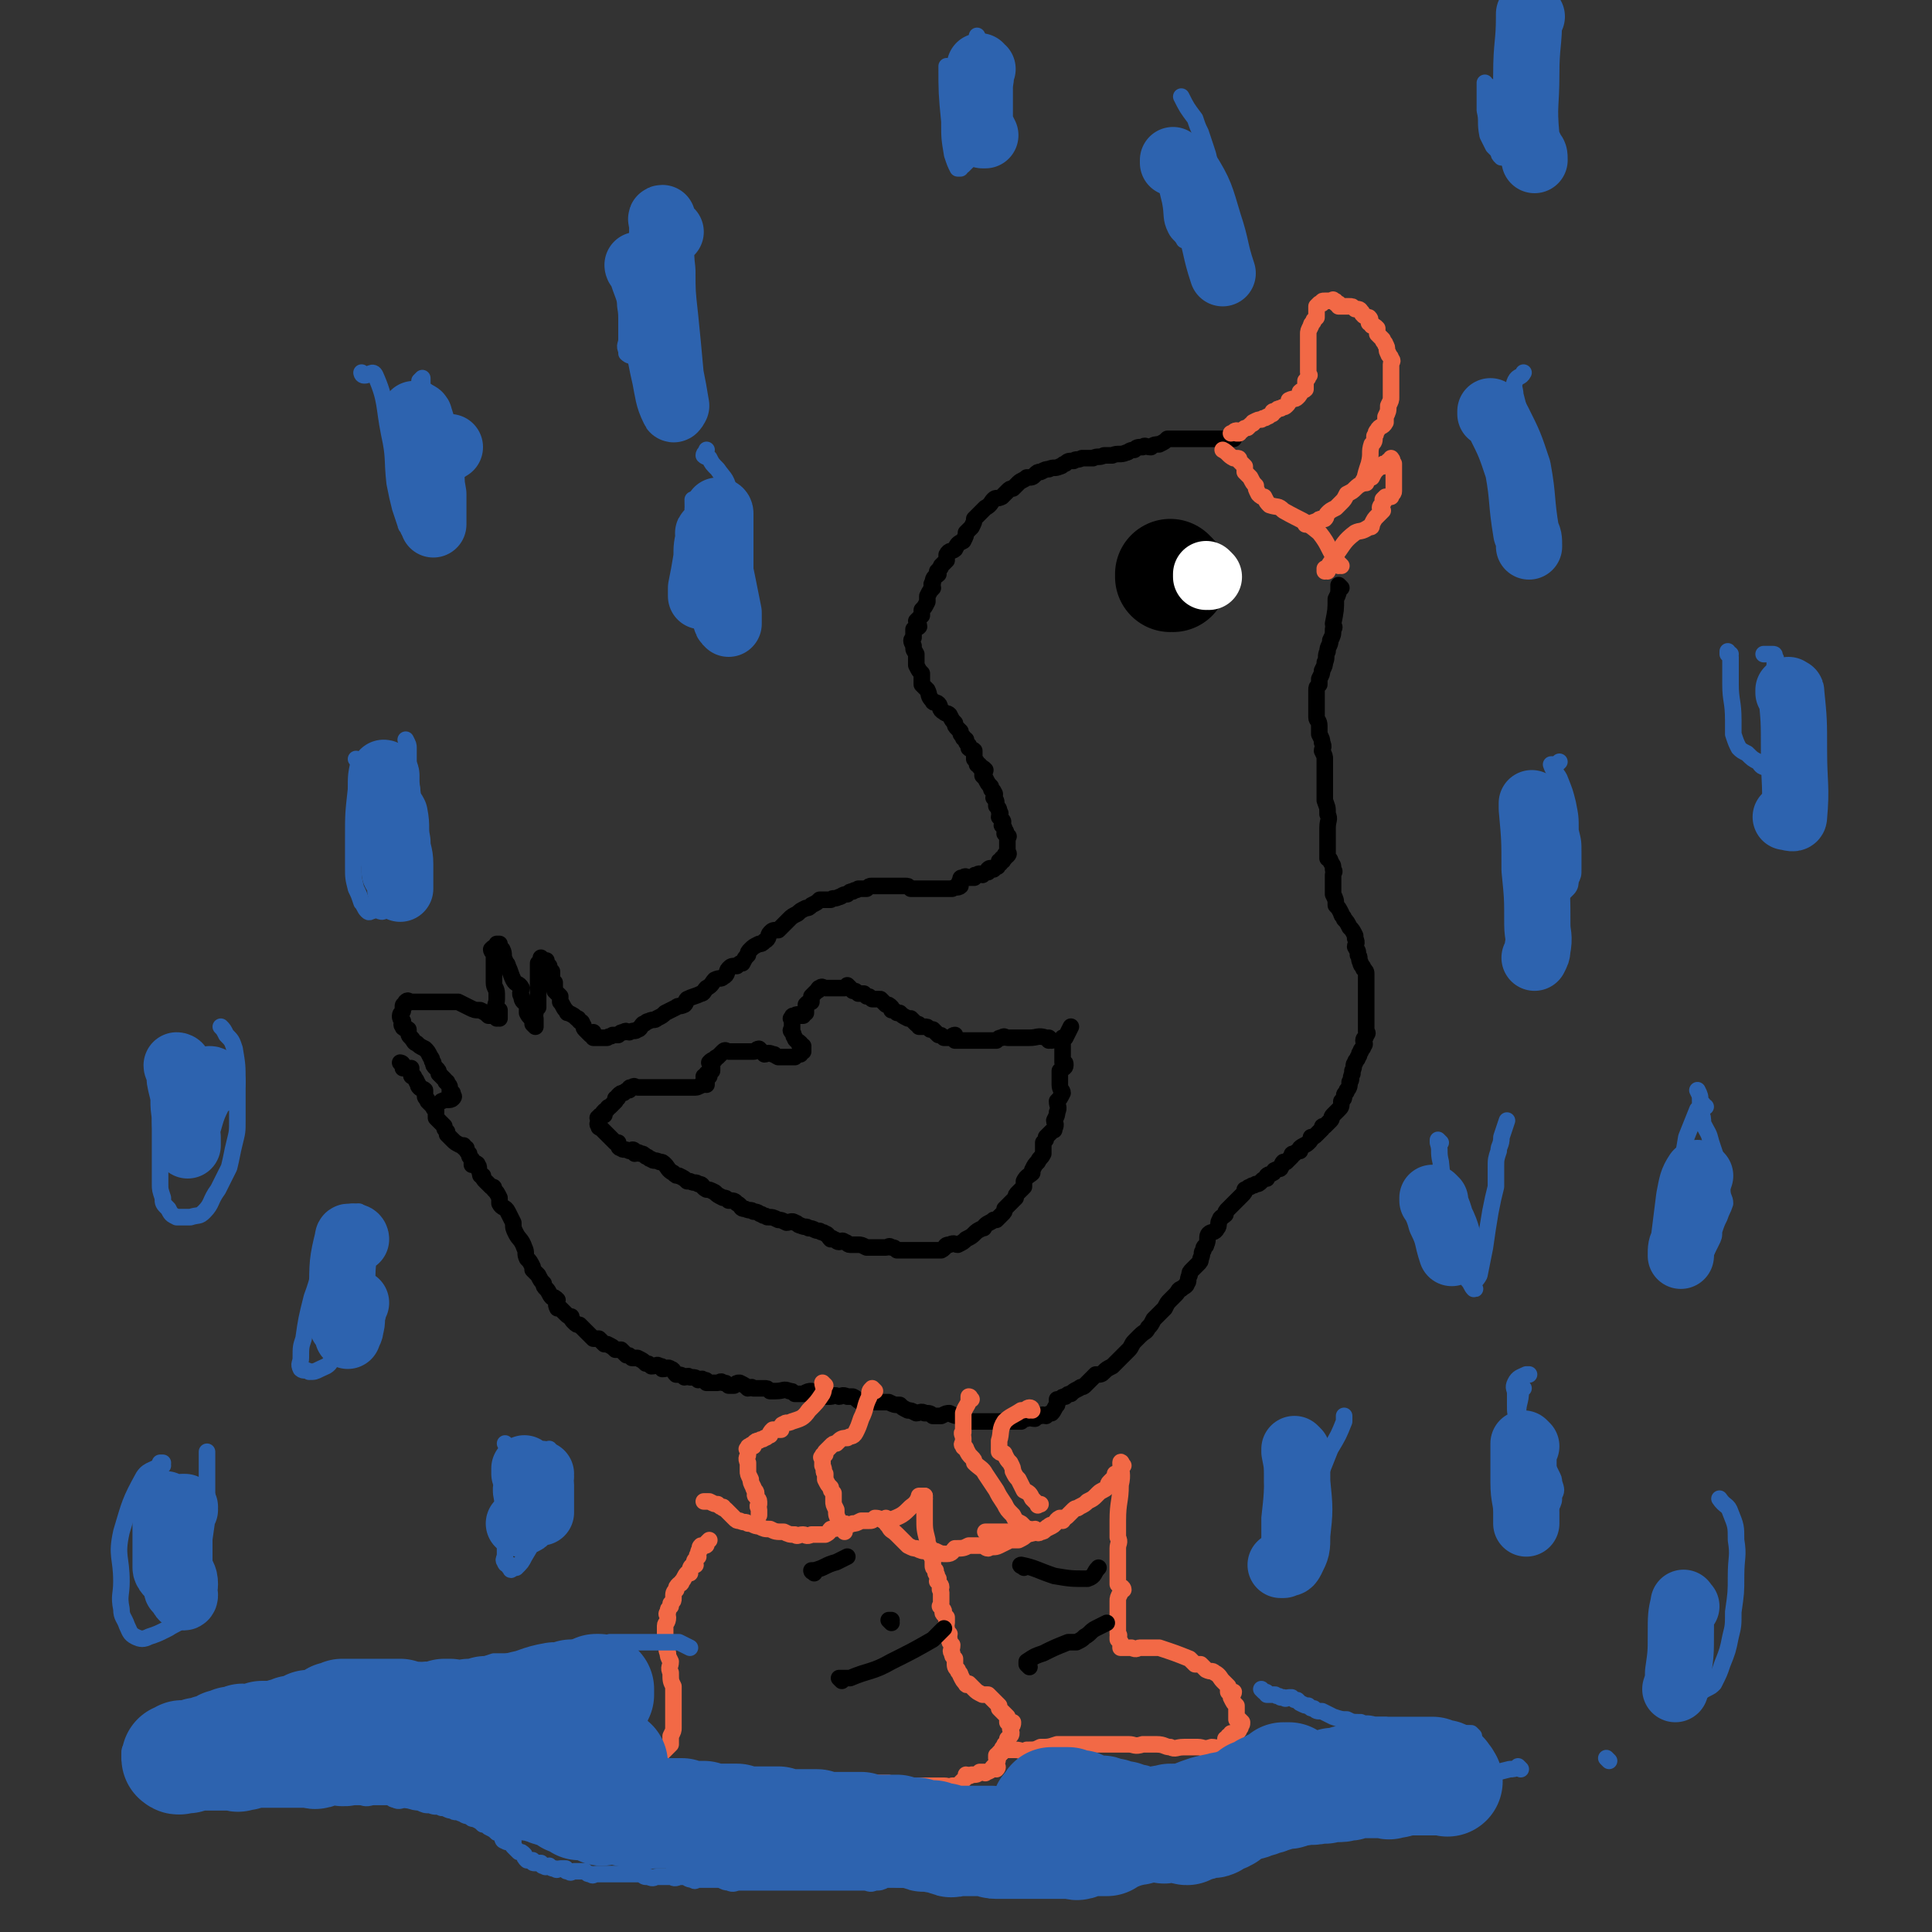 <svg viewBox='0 0 700 700' version='1.1' xmlns='http://www.w3.org/2000/svg' xmlns:xlink='http://www.w3.org/1999/xlink'><rect x="0" y="0" width="700" height="700" fill="#333333" stroke="none"/><g fill='none' stroke='#000000' stroke-width='6' stroke-linecap='round' stroke-linejoin='round'><path d='M486,213c0,0 -1,-1 -1,-1 0,0 0,0 0,1 0,0 0,0 0,0 1,0 0,-1 0,-1 0,0 0,0 0,1 0,0 0,0 0,0 1,0 0,-1 0,-1 0,0 0,0 0,1 0,0 0,0 0,0 1,0 0,-1 0,-1 0,0 0,0 0,1 0,0 0,0 0,0 1,0 0,-1 0,-1 0,0 0,0 0,1 0,2 0,2 -1,4 0,4 0,4 -1,9 0,1 1,1 0,2 0,2 0,2 -1,4 0,2 -1,2 -1,4 -1,2 0,2 -1,4 0,1 0,1 -1,3 0,1 0,1 -1,3 0,1 0,1 0,2 -1,1 -1,1 -1,2 0,1 0,1 0,2 0,2 0,2 0,4 0,2 0,2 0,4 0,1 1,1 1,3 0,1 0,1 0,3 1,2 1,2 1,3 1,2 0,2 0,3 1,2 1,2 1,3 0,3 0,3 0,5 0,2 0,2 0,5 0,2 0,2 0,5 1,3 1,2 1,5 1,2 0,2 0,5 0,1 0,1 0,3 0,1 0,1 0,3 0,1 0,1 0,3 0,1 0,1 0,2 0,0 1,0 1,1 1,2 1,1 1,3 1,1 0,1 0,2 0,2 0,2 0,3 0,1 0,1 0,2 0,1 0,1 0,2 1,2 1,2 1,4 1,1 1,1 2,3 0,1 1,1 1,2 1,1 1,1 2,3 1,1 1,1 2,3 0,1 0,1 0,1 1,2 0,2 0,3 1,2 1,1 1,3 1,1 0,1 1,3 0,1 1,1 1,2 1,1 1,1 1,2 0,1 0,1 0,2 0,1 0,1 0,1 0,1 0,1 0,2 0,1 0,1 0,2 0,1 0,1 0,3 0,0 0,0 0,1 0,0 0,0 0,0 0,1 0,1 0,2 0,1 0,1 0,1 0,1 0,1 0,2 0,1 0,1 0,2 0,0 0,0 0,1 0,1 0,1 0,2 0,0 1,0 0,1 0,1 -1,1 -1,2 0,1 1,1 0,2 0,1 -1,1 -1,2 -1,1 0,1 -1,2 0,1 -1,1 -1,2 -1,1 0,1 -1,3 0,0 0,0 0,1 -1,2 0,2 -1,3 0,1 0,2 -1,3 0,1 -1,1 -1,2 0,1 0,1 -1,2 0,2 0,2 -1,3 -1,1 -1,1 -2,2 -1,1 0,1 -1,2 -1,1 -1,1 -2,2 -1,0 -1,0 -1,1 -1,1 -1,1 -2,2 -1,1 -1,1 -2,1 0,1 0,1 -1,2 -1,1 -2,1 -3,2 0,0 0,0 0,1 -1,0 -1,0 -2,1 -1,0 -1,0 -1,1 -1,1 -1,1 -2,2 -1,0 -1,0 -1,0 -1,1 0,1 -1,2 0,1 -1,0 -2,1 -1,0 0,1 -1,1 -1,1 -1,0 -2,1 0,0 0,0 0,1 -1,0 -1,0 -2,1 -1,1 -1,1 -2,1 -1,1 -1,0 -2,1 -1,0 -1,1 -2,1 0,1 0,1 -1,2 -1,1 -1,1 -2,2 0,0 0,0 -1,1 -1,1 -1,1 -2,2 -1,1 -1,1 -1,2 -1,1 -2,1 -2,2 -1,1 0,2 -1,3 -1,2 -2,1 -3,2 -1,1 0,2 -1,4 0,1 -1,0 -1,2 -1,1 0,1 -1,3 0,1 0,1 -1,2 -1,1 -1,1 -2,2 -1,1 -1,1 -1,2 -1,2 0,2 -1,3 0,1 -1,1 -2,2 -1,0 -1,1 -2,2 -1,1 -1,1 -2,2 -1,1 -1,1 -2,3 -1,1 -1,1 -2,2 -1,1 -1,1 -2,2 -1,2 -1,2 -2,3 -1,2 -1,1 -3,3 -1,1 -1,1 -2,2 -1,1 -1,2 -2,3 -1,1 -1,1 -2,2 -1,1 -1,1 -2,2 -1,1 -1,1 -2,2 -2,1 -2,1 -3,2 -1,1 -1,1 -3,1 -1,1 -1,1 -2,2 -1,1 -1,1 -2,2 -1,1 -1,0 -2,1 -2,1 -2,1 -3,2 -1,0 -1,0 -2,1 -1,0 -1,0 -2,1 0,0 0,0 -1,0 0,1 0,1 0,2 -1,1 -1,2 -2,3 0,0 -1,0 -2,1 -1,0 -1,-1 -2,0 -1,0 -1,0 -2,1 -2,0 -2,-1 -3,0 -1,0 -1,0 -2,1 -1,0 -1,0 -3,0 -1,0 -1,0 -3,0 -1,0 -1,0 -2,0 -2,0 -2,0 -3,0 -1,0 -1,0 -3,0 -1,0 -1,0 -2,0 -2,0 -2,0 -3,0 -2,-1 -2,-1 -3,-2 -2,0 -2,0 -4,-1 -1,0 -1,0 -3,1 -1,0 -1,0 -3,0 -1,-1 -1,-1 -3,-1 -1,-1 -2,0 -3,0 -2,-1 -2,-1 -3,-1 -2,-1 -2,-1 -3,-2 -2,0 -2,0 -4,-1 -1,0 -1,0 -3,0 -1,0 -1,0 -3,0 -2,-1 -2,0 -4,0 -2,-1 -1,-1 -3,-2 -1,0 -1,0 -2,0 -2,-1 -2,0 -3,0 -2,-1 -2,0 -3,0 -2,0 -2,0 -4,0 -1,-1 -1,-1 -3,-2 -1,0 -1,0 -3,1 -1,0 -1,0 -3,0 -1,-1 -1,-1 -2,-1 -2,-1 -2,0 -5,0 -1,0 -1,0 -2,0 -1,-1 -1,-1 -2,-1 -2,0 -2,0 -4,0 -1,-1 -1,0 -2,0 -1,-1 -1,-1 -3,-2 -1,0 -1,0 -2,1 -1,0 -1,0 -2,0 -1,-1 -1,-1 -2,-1 -1,-1 -1,0 -2,0 -2,0 -2,0 -4,0 0,-1 0,-1 -1,-1 -1,-1 -1,0 -2,0 -1,-1 -1,-1 -3,-1 -1,-1 -1,0 -2,0 -1,-1 -2,-1 -3,-1 -1,-1 -1,-2 -2,-2 -1,-1 -1,0 -3,0 0,-1 0,-1 -1,-1 -1,-1 -1,0 -3,0 -1,-1 -1,-1 -2,-1 -1,-1 -1,-1 -3,-2 -1,0 -1,0 -2,0 -1,-1 -1,-1 -2,-1 -1,-1 -1,-1 -2,-2 -1,0 -1,0 -2,0 -1,-1 -1,-1 -3,-2 0,0 0,0 -1,0 -1,-1 -1,-1 -2,-2 -1,0 -1,0 -2,0 -2,-2 -2,-2 -3,-3 -1,-1 -1,-1 -2,-2 -1,0 -1,0 -2,-1 -1,-1 -1,-1 -1,-2 -1,0 -1,0 -2,-1 -1,-1 -1,-1 -2,-2 0,0 -1,0 -1,0 -1,-2 0,-2 0,-3 -1,-1 -1,-1 -2,-1 -1,-1 -1,-2 -2,-3 -1,-1 -1,-1 -1,-2 -1,-1 -1,-1 -2,-3 -1,-1 -1,-1 -2,-2 0,0 0,0 0,-1 -1,-2 -1,-2 -2,-3 -1,-2 0,-2 -1,-4 -1,-3 -2,-3 -3,-5 -1,-2 -1,-2 -1,-4 -1,-2 -1,-2 -2,-4 -1,-2 -2,-1 -3,-3 0,-1 0,-1 0,-2 -1,-2 -1,-2 -2,-3 0,-1 0,-1 -1,-1 -1,-1 -1,-1 -2,-2 -1,-1 -1,-1 -1,-2 -1,0 -1,0 -1,-1 0,0 0,0 0,0 -1,-2 0,-2 -1,-3 0,-1 -1,0 -2,0 0,-1 0,-1 0,-2 -1,-1 -1,-1 -1,-2 -1,-1 -1,-1 -1,-2 -1,0 -1,0 -1,-1 -1,0 -1,0 -1,0 -2,-1 -2,-1 -3,-2 -1,-1 -1,-1 -2,-2 0,0 0,-1 0,-1 -1,-1 -1,-1 -1,-2 -1,-1 -1,-1 -1,-1 -1,-1 -1,-1 -2,-2 0,-1 0,-1 0,-3 0,0 -1,0 -1,-1 -1,-1 -1,-1 -2,-2 0,-1 -1,-1 -1,-2 0,-1 0,-1 0,-2 -1,-1 -1,0 -2,-1 -1,-1 0,-1 -1,-2 0,-1 -1,-1 -1,-2 -1,0 -1,0 -1,-1 0,-1 0,-1 0,-2 0,0 -1,0 -1,0 -1,0 -1,0 -2,0 0,-1 0,-1 0,-1 0,0 0,0 0,0 0,0 -1,-1 -1,-1 0,0 1,0 1,1 '/><path d='M447,159c0,0 -1,-1 -1,-1 0,0 0,1 0,1 0,0 0,0 0,0 1,0 0,-1 0,-1 0,0 0,1 0,1 0,0 0,0 0,0 1,0 0,-1 0,-1 0,0 0,1 0,1 0,0 0,0 0,0 1,0 0,-1 0,-1 0,0 0,1 0,1 0,0 0,0 0,0 1,0 0,-1 0,-1 0,0 1,1 0,1 -2,0 -3,0 -6,0 -4,0 -4,0 -7,0 -1,0 -1,0 -2,0 -1,0 -1,0 -2,0 -2,0 -2,0 -4,0 -1,0 -1,0 -2,0 -1,1 -1,1 -3,2 -1,0 -2,0 -3,1 -2,0 -2,-1 -3,0 -2,0 -2,0 -3,1 -2,0 -2,1 -3,1 -2,1 -3,0 -5,1 -1,0 -1,0 -3,0 -2,1 -2,0 -4,1 -2,0 -2,0 -4,0 -2,1 -2,0 -3,1 -2,0 -2,0 -3,1 -1,0 -1,1 -2,1 -2,1 -2,0 -4,1 -1,0 -1,0 -3,1 -1,0 -1,0 -2,1 -1,1 -1,1 -3,1 -1,1 -2,1 -3,2 -1,1 -1,1 -2,2 -1,0 -1,0 -2,1 -1,1 -1,1 -2,2 -2,1 -2,0 -3,1 -1,1 -1,2 -3,3 -1,1 -1,1 -2,2 -1,1 -1,1 -2,2 0,1 0,1 -1,3 -1,1 -1,1 -2,2 0,1 0,1 -1,3 -2,1 -2,1 -3,3 -1,1 -2,0 -3,2 0,1 0,1 0,2 -1,1 -1,1 -2,2 0,1 -1,1 -1,2 -1,0 0,0 0,1 -1,1 -2,1 -2,3 -1,1 0,1 0,2 -1,1 -1,1 -2,3 0,1 0,1 0,2 -1,2 -1,2 -2,3 0,1 0,1 0,2 -1,1 -1,1 -2,2 0,1 1,1 1,2 -1,1 -1,0 -2,1 0,1 0,1 0,3 -1,1 -1,1 0,3 0,2 0,1 1,3 0,2 0,2 0,4 1,2 1,2 2,3 0,2 0,3 0,4 1,1 1,1 2,2 1,2 0,2 2,4 0,1 1,0 2,1 1,1 0,2 2,3 1,1 1,0 2,1 1,2 1,2 2,3 0,1 0,1 1,2 0,0 0,0 1,1 0,1 0,1 1,2 0,1 0,0 1,1 0,1 0,1 1,2 0,1 0,1 0,1 1,1 1,0 2,1 0,0 0,1 0,2 0,0 0,0 0,1 1,1 1,1 1,2 1,0 1,0 1,1 1,0 1,0 2,1 0,0 0,1 -1,1 0,1 0,1 0,1 1,1 1,1 1,1 1,2 1,2 2,3 0,2 1,1 1,2 1,1 0,1 0,2 1,1 1,1 1,3 1,1 1,1 1,2 1,1 0,1 0,2 1,1 1,1 1,1 1,1 0,1 0,2 1,1 1,1 1,2 1,0 0,1 0,1 1,1 1,0 1,1 1,0 0,0 0,1 0,0 0,0 0,1 0,0 0,0 0,0 0,0 0,0 0,0 0,0 0,0 0,1 0,0 0,0 0,0 0,0 0,0 0,1 0,0 0,0 0,1 0,0 0,0 0,0 0,0 0,0 0,1 0,0 0,0 0,0 0,0 1,0 0,1 0,0 -1,-1 -1,0 0,0 1,0 0,1 0,0 0,0 -1,0 0,0 1,1 0,1 0,0 0,0 -1,0 0,0 1,1 0,1 0,0 0,0 -1,1 0,0 1,0 0,0 0,0 0,0 -1,1 0,0 0,0 -1,0 0,0 0,-1 -1,0 0,0 0,0 0,1 -1,0 -1,0 -2,1 0,0 0,0 0,0 -1,0 -1,-1 -2,0 -1,0 -1,0 -1,1 -1,0 -1,0 -2,0 -1,0 -1,-1 -2,0 -1,0 -1,0 -1,1 -1,1 0,1 0,2 -1,1 -2,0 -3,1 -2,0 -2,0 -3,0 -1,0 -1,0 -2,0 -1,0 -1,0 -2,0 -1,0 -1,0 -3,0 -1,0 -1,0 -3,0 -1,0 -1,0 -2,0 -1,-1 -1,-1 -2,-1 -1,0 -1,0 -2,0 -1,0 -1,0 -2,0 -1,0 -1,0 -2,0 -1,0 -1,0 -3,0 -1,0 -1,0 -3,0 -1,0 -1,0 -2,1 -1,0 -1,0 -3,0 -1,1 -1,0 -2,1 -1,0 -1,0 -2,1 -2,0 -2,1 -3,1 -2,1 -2,0 -3,1 -2,0 -2,0 -4,0 -1,1 -1,1 -3,2 -1,1 -1,1 -2,1 -2,1 -2,1 -3,2 -2,1 -2,1 -3,2 -1,1 -1,1 -2,2 -1,1 -1,1 -2,2 -2,0 -2,0 -3,1 -1,1 0,2 -2,3 -1,1 -1,1 -2,1 -2,1 -2,1 -3,2 -1,1 -1,1 -1,2 -1,1 -1,1 -2,3 -1,0 -1,0 -2,1 -2,0 -2,0 -3,1 -1,1 0,2 -2,3 -1,1 -1,0 -3,1 -1,1 -1,2 -3,3 -1,1 -1,2 -2,2 -2,1 -3,1 -5,2 -1,1 0,1 -1,2 -2,1 -2,0 -3,1 -2,1 -2,1 -4,2 -1,1 -1,1 -3,2 -1,1 -1,0 -3,1 -1,0 -1,1 -2,1 -1,1 -1,2 -2,2 -1,1 -1,0 -3,1 -1,0 -1,-1 -2,0 -1,0 -1,0 -2,1 -1,0 -1,0 -2,0 -1,1 -1,0 -2,1 0,0 0,0 0,0 -1,0 -1,0 -2,0 0,0 0,0 0,0 -1,0 -1,0 -2,0 0,0 0,0 0,0 -1,0 -1,0 -1,0 0,-1 0,-1 0,-2 -1,0 -1,1 -1,1 -1,-1 -1,-1 -2,-2 0,0 0,0 0,0 -1,-1 0,-1 -1,-2 0,-1 -1,-1 -1,-1 -1,-1 0,-1 -1,-1 -1,-1 -1,-1 -3,-2 -1,0 0,0 -1,-1 -1,-1 -1,-2 -2,-3 0,-1 0,-1 0,-2 -1,-1 -1,-1 -2,-2 0,-1 0,-2 0,-3 -1,-1 -1,-1 -1,-2 0,-1 0,-1 0,-2 -1,-1 -1,-2 -1,-2 -1,0 -1,0 -2,0 0,-1 1,-1 1,-2 0,0 0,0 0,0 -1,0 -1,0 -1,0 0,0 0,0 0,0 0,0 -1,-1 -1,-1 0,0 0,0 1,1 0,0 0,0 0,0 0,0 -1,-1 -1,-1 0,0 0,0 1,1 0,0 0,0 0,0 -1,0 -1,0 -2,1 0,1 0,2 0,3 0,1 0,1 0,1 0,1 0,1 0,2 0,1 0,1 0,2 0,1 0,1 0,2 0,1 0,1 0,2 0,0 0,0 0,1 0,1 0,2 0,3 -1,1 -1,1 -1,2 -1,1 0,1 0,2 0,0 0,0 0,1 0,0 0,1 0,1 0,0 0,0 0,0 0,0 0,1 0,1 0,0 0,0 0,0 0,0 0,0 0,0 0,0 -1,-1 -1,-1 0,0 0,0 1,1 0,0 0,0 0,0 0,0 -1,-1 -1,-1 0,0 1,1 1,1 0,-1 -1,-1 -1,-2 -1,-2 -1,-1 -2,-3 0,-1 0,-1 0,-3 -1,-1 -2,-1 -2,-3 -1,-1 0,-2 0,-3 -1,-2 -2,-1 -3,-3 -1,-2 -1,-3 -2,-5 0,-1 -1,-1 -1,-2 -1,-2 0,-2 -1,-4 -1,-1 -1,-1 -1,-2 -1,0 0,0 0,0 0,0 0,0 0,0 -1,0 -1,0 -1,0 0,0 0,0 0,0 0,0 0,0 0,0 0,0 0,0 0,0 0,0 0,0 0,1 0,0 0,0 0,0 -1,0 -1,0 -2,1 0,1 1,1 1,2 0,2 0,2 0,3 0,2 0,2 0,4 0,1 0,1 0,3 0,2 1,2 1,4 0,1 0,1 0,2 0,2 -1,2 0,3 0,1 0,1 1,1 0,1 0,1 0,2 0,0 0,0 0,1 0,0 0,0 0,0 0,0 -1,-1 -1,-1 0,0 0,0 1,1 0,0 0,0 0,0 0,0 -1,-1 -1,-1 0,0 0,0 1,1 0,0 0,0 0,0 0,0 0,-1 -1,-1 0,0 0,1 0,1 -1,-1 -1,-1 -3,-1 -1,-1 -1,-1 -3,-2 -2,0 -2,0 -4,-1 -2,-1 -2,-1 -4,-2 -2,0 -2,0 -4,0 -2,0 -2,0 -5,0 -2,0 -2,0 -3,0 -2,0 -2,0 -3,0 -1,0 -1,0 -2,0 -1,0 -1,-1 -2,0 0,0 0,0 0,1 -1,0 -1,0 -1,1 0,0 0,0 0,1 0,1 -1,1 -1,2 0,1 0,1 1,2 0,1 -1,1 0,2 0,1 1,0 2,1 0,2 0,2 1,3 1,1 1,2 2,2 1,1 1,1 3,2 1,1 1,1 2,3 1,1 0,1 1,2 0,1 0,1 1,2 1,1 1,1 1,2 1,1 1,1 2,2 1,1 0,1 1,1 0,1 1,1 1,2 0,1 0,1 0,2 0,0 0,0 1,0 0,0 0,0 0,1 0,0 1,0 0,1 -1,1 -2,0 -4,1 '/><path d='M381,377c0,0 -1,-1 -1,-1 0,0 0,0 0,1 0,0 0,0 0,0 1,0 0,-1 0,-1 0,0 0,0 0,1 0,0 0,0 0,0 1,0 0,-1 0,-1 0,0 0,0 0,1 0,0 0,0 0,0 1,0 0,-1 0,-1 0,0 0,0 0,1 0,0 0,0 0,0 0,-1 0,-1 -1,-1 -3,-1 -3,0 -6,0 -4,0 -4,0 -7,0 -1,0 -1,0 -1,0 -1,0 -1,-1 -2,0 -1,0 -1,0 -2,1 -1,0 -1,0 -2,0 -1,0 -1,0 -2,0 0,0 0,0 -1,0 0,0 0,0 -1,0 0,0 0,0 -1,0 -1,0 -1,0 -2,0 -1,0 -1,0 -1,0 -1,0 -1,0 -2,0 -1,0 -1,0 -2,0 0,0 -1,0 -1,0 -1,-1 0,-1 0,-2 -1,0 -1,1 -2,1 -1,0 -1,0 -2,0 -1,-1 -1,-1 -2,-1 -1,-1 -1,-1 -2,-2 -1,0 -1,0 -1,0 -1,-1 -1,-1 -2,-1 -1,0 -1,0 -2,0 0,-1 0,-1 -1,-1 -1,-1 -1,-1 -2,-2 0,0 -1,0 -1,0 -2,-1 -2,-1 -3,-2 -1,0 -1,0 -1,0 -1,-1 -1,-1 -2,-1 0,-1 0,-1 0,-1 -1,-1 -1,-1 -2,-1 -1,-1 -1,-1 -2,-2 0,0 0,0 -1,0 -1,0 -1,0 -2,0 -1,-1 -1,-1 -2,-1 -1,-1 -1,-1 -1,-1 -1,0 -1,0 -2,0 -1,-1 -1,-1 -2,-1 -1,-1 -1,-1 -2,-2 0,0 0,1 -1,1 -1,0 -1,0 -2,0 -1,0 -1,0 -1,0 0,0 0,0 0,0 -1,0 -1,0 -2,0 -1,0 -1,0 -2,0 -1,0 -1,-1 -2,0 -1,0 0,1 -1,1 -1,1 -1,1 -2,2 0,1 0,1 0,2 -1,0 -1,0 -2,1 0,1 0,2 0,3 -1,0 -1,0 -1,1 -1,0 -1,0 -2,0 0,0 1,0 1,0 -1,0 -1,-1 -2,0 -1,0 -1,0 -1,1 -1,0 0,0 0,1 0,0 0,0 0,1 0,0 0,0 0,0 0,0 0,0 0,1 0,0 0,0 0,1 0,0 -1,0 0,1 0,0 0,0 0,0 1,1 0,1 1,2 0,1 1,1 2,2 0,0 -1,0 0,1 0,0 0,-1 1,0 0,0 0,0 0,1 0,0 0,0 0,0 0,0 0,0 0,0 0,1 0,1 0,1 -1,0 -1,0 -1,0 0,0 0,0 0,0 0,0 0,0 0,0 0,0 0,0 0,0 0,0 0,1 0,1 -1,0 -1,0 -2,1 -1,0 -2,0 -3,0 -1,0 -1,0 -1,0 -1,0 -1,0 -2,0 -2,-1 -1,-1 -2,-1 -2,-1 -2,0 -3,0 -1,-1 -1,-1 -2,-2 -1,0 -1,1 -2,1 -1,0 -1,0 -2,0 -1,0 -1,0 -2,0 -1,0 -1,0 -2,0 -1,0 -1,0 -1,0 -1,0 -1,0 -2,0 -1,0 -1,-1 -2,0 0,0 0,0 0,0 -1,1 -1,1 -2,2 0,0 -1,0 -1,1 -1,0 -1,0 -2,1 0,0 0,0 1,1 0,0 0,0 0,0 0,1 0,1 0,2 -1,0 -1,0 -1,0 0,0 0,0 0,1 0,0 0,0 0,1 0,0 0,0 0,0 0,0 0,-1 -1,-1 0,0 0,1 0,1 0,0 0,0 0,1 0,0 0,0 0,0 0,0 -1,-1 -1,-1 0,0 0,1 1,1 0,1 0,1 0,1 0,0 0,0 0,0 0,0 -1,-1 -1,-1 0,0 0,0 1,1 0,0 0,0 0,0 0,0 -1,-1 -1,-1 0,0 0,1 1,1 0,0 0,0 0,1 0,0 0,0 0,0 0,0 -1,-1 -1,-1 0,0 0,0 1,1 0,0 0,0 0,0 0,0 0,-1 -1,-1 0,0 0,0 0,1 -1,0 -2,1 -3,1 -1,0 -1,0 -2,0 -1,0 -1,0 -2,0 -1,0 -1,0 -2,0 -2,0 -2,0 -3,0 -1,0 -1,0 -2,0 -1,0 -1,0 -3,0 -1,0 -1,0 -2,0 -1,0 -1,0 -2,0 -1,0 -1,0 -2,0 -1,0 -1,0 -1,0 -1,0 -1,-1 -2,0 -1,0 -1,0 -1,1 -1,0 -1,0 -2,1 -1,0 -1,0 -2,1 0,1 0,1 -1,1 0,1 0,1 0,1 -1,1 -1,1 -2,2 -1,0 -1,1 -1,1 -1,1 -1,0 -1,1 -1,0 0,0 0,1 0,0 0,0 0,0 -1,0 -2,0 -2,1 -1,0 0,0 0,1 0,1 -1,1 0,2 0,1 0,0 1,1 1,1 1,1 2,2 1,1 1,1 1,1 1,1 1,1 2,2 0,0 0,0 1,0 0,1 0,2 1,2 1,1 1,0 3,1 0,0 0,0 0,0 1,0 1,-1 2,0 0,0 0,0 0,1 1,0 1,-1 2,0 1,0 1,0 2,1 1,0 1,1 2,1 1,1 1,0 3,1 1,0 1,0 2,1 1,1 1,2 3,3 1,1 1,1 2,1 2,1 2,1 3,2 1,0 1,0 1,0 2,1 2,0 3,1 2,0 1,1 3,2 1,0 1,0 3,1 1,1 1,1 3,2 1,0 1,0 2,1 2,0 2,0 3,1 2,1 1,2 3,2 2,1 2,0 3,1 2,0 2,1 3,1 1,1 1,0 2,1 2,0 2,0 4,1 1,0 1,0 3,1 1,0 2,-1 3,0 1,0 1,1 2,1 2,1 2,0 3,1 2,0 2,1 4,1 1,1 1,0 2,1 1,0 1,1 2,2 0,0 0,-1 1,0 1,0 1,1 2,1 1,0 1,-1 2,0 1,0 1,1 2,1 1,0 1,0 2,0 0,0 0,0 1,0 1,0 1,0 3,1 1,0 1,0 2,0 1,0 1,0 3,0 1,0 1,0 2,0 1,0 1,-1 2,0 1,0 1,0 2,1 2,0 2,0 3,0 1,0 1,0 3,0 1,0 1,0 2,0 1,0 1,0 3,0 1,0 1,0 2,0 2,0 2,0 3,0 2,-1 1,-2 3,-2 2,-1 2,0 3,0 2,-1 2,-1 3,-2 2,-1 2,-1 3,-2 1,-1 1,-1 3,-2 1,0 0,0 1,-1 1,-1 2,-1 3,-2 1,0 1,0 1,0 1,-1 1,-1 2,-2 1,-1 1,-1 1,-2 1,-1 1,-1 2,-2 1,-1 1,-1 2,-2 0,-1 0,-1 1,-2 1,-1 1,-1 2,-2 0,-1 0,-1 0,-2 1,-2 2,-2 3,-3 0,-1 0,-1 0,-1 1,-2 1,-2 2,-3 1,-2 1,-1 2,-3 0,0 0,-1 0,-1 0,-2 0,-2 0,-3 1,-1 1,-1 1,-2 1,-1 1,-1 2,-2 1,-1 1,0 1,-1 1,-2 0,-2 0,-3 1,-2 1,-2 1,-3 1,-2 0,-2 0,-4 1,-1 1,-1 2,-3 0,-1 -1,-1 -1,-3 0,-1 0,-1 0,-3 0,-1 0,-1 0,-2 1,-1 2,-1 2,-2 0,-1 0,-1 -1,-1 0,-1 0,-1 0,-2 0,-1 0,-1 0,-2 0,0 0,0 0,-1 0,-1 0,-1 0,-2 0,0 0,0 0,0 0,-1 0,-1 0,-2 1,0 1,0 1,0 1,-2 1,-2 2,-4 0,0 0,0 0,0 '/></g>
<g fill='none' stroke='#000000' stroke-width='40' stroke-linecap='round' stroke-linejoin='round'><path d='M425,209c0,0 -1,-1 -1,-1 0,0 0,1 0,1 0,0 0,0 0,0 1,0 0,-1 0,-1 0,0 0,1 0,1 0,0 0,0 0,0 1,0 0,-1 0,-1 '/></g>
<g fill='none' stroke='#FFFFFF' stroke-width='24' stroke-linecap='round' stroke-linejoin='round'><path d='M438,209c0,0 -1,-1 -1,-1 0,0 0,1 0,1 0,0 0,0 0,0 1,0 0,-1 0,-1 '/></g>
<g fill='none' stroke='#F26946' stroke-width='6' stroke-linecap='round' stroke-linejoin='round'><path d='M481,207c0,0 -1,-1 -1,-1 0,0 0,1 0,1 0,0 0,0 0,0 1,0 0,-1 0,-1 0,0 0,1 0,1 0,0 0,0 0,0 1,0 0,-1 0,-1 0,0 0,1 0,1 0,0 0,0 0,0 1,0 0,-1 0,-1 0,0 0,1 0,1 0,0 0,0 0,0 2,-3 2,-3 4,-6 3,-4 3,-5 7,-8 2,-1 2,0 5,-2 1,0 1,0 1,-1 1,-2 1,-2 2,-3 1,-1 1,-1 2,-2 0,0 -1,0 -1,-1 0,-1 1,-1 1,-2 1,0 0,-1 0,-1 1,-1 1,-1 1,-1 1,0 1,0 2,0 0,-1 1,-1 1,-2 0,-1 0,-1 0,-2 0,-1 0,-1 0,-2 0,-1 0,-1 0,-2 0,-1 0,-1 0,-2 0,-1 0,-1 0,-2 0,0 0,0 0,0 0,0 0,0 0,0 0,0 -1,0 -1,0 0,0 0,-1 0,-1 0,0 0,0 0,0 1,0 0,-1 0,-1 0,0 0,1 -1,1 0,0 0,0 -1,1 -1,0 -1,0 -1,1 -1,0 -1,0 -2,1 -1,1 -1,1 -2,3 -1,0 -1,0 -2,1 -2,2 -2,1 -4,3 -1,1 -1,1 -3,2 -1,2 -1,2 -2,3 -1,1 -1,1 -2,2 -2,1 -2,1 -3,2 -1,1 0,1 -1,2 0,0 0,0 -1,0 -1,0 -1,0 -2,1 0,0 0,0 0,0 -1,0 -1,0 -2,1 0,0 0,0 0,0 -1,0 -1,0 -1,0 0,0 0,0 -1,0 0,0 0,0 0,0 '/><path d='M495,175c0,0 -1,-1 -1,-1 0,0 0,1 0,1 0,0 0,0 0,0 1,0 0,-1 0,-1 0,0 0,1 0,1 0,0 0,0 0,0 1,0 0,-1 0,-1 0,0 0,1 0,1 0,0 0,0 0,0 1,-4 1,-4 2,-7 1,-4 0,-4 1,-7 1,-1 1,-1 1,-3 1,-1 0,-1 1,-2 1,-2 2,-1 3,-3 0,-1 0,-1 0,-2 1,-2 1,-2 1,-4 1,-2 1,-2 1,-3 0,-2 0,-2 0,-3 0,-1 0,-1 0,-2 0,-1 0,-1 0,-2 0,-1 0,-1 0,-2 0,-1 0,-1 0,-3 0,-1 1,-1 0,-2 0,-1 -1,-1 -1,-2 -1,-1 0,-2 -1,-3 0,-1 -1,-1 -1,-2 -1,-1 -1,-1 -2,-2 0,-1 0,-1 0,-2 -1,-1 -1,-1 -2,-1 0,-1 0,-1 -1,-1 0,-1 1,-1 0,-2 0,0 0,0 -1,0 0,-1 -1,0 -1,-1 -1,0 0,-1 -1,-1 0,-1 -1,-1 -1,-1 -1,0 -1,0 -1,0 -1,-1 -1,-1 -2,-1 0,0 0,0 0,0 -1,0 -1,0 -2,0 0,0 0,0 -1,0 0,0 0,0 -1,0 0,0 0,0 0,0 1,0 0,0 0,-1 0,0 0,0 -1,0 0,-1 0,-1 -1,-1 0,-1 0,0 -1,0 0,0 0,0 -1,0 0,0 0,0 -1,0 -1,0 -1,0 -1,1 -1,0 0,0 -1,0 0,0 0,0 -1,1 0,0 0,0 0,1 0,1 0,1 0,2 0,0 0,0 0,1 0,0 0,0 -1,1 0,1 -1,1 -1,2 -1,2 -1,2 -1,3 0,2 0,2 0,3 0,1 0,1 0,2 0,2 0,2 0,4 0,1 0,1 0,3 0,1 0,1 0,2 0,1 1,1 0,1 0,1 0,1 -1,2 0,1 0,1 0,3 -1,1 -1,0 -2,1 0,1 0,1 -1,2 -1,1 -1,0 -3,1 0,1 0,1 -1,2 -1,1 -1,0 -2,1 -1,0 -1,0 -2,1 -1,0 -1,0 -1,1 -1,0 -1,1 -2,1 -1,1 -1,0 -2,1 -1,0 -1,0 -3,1 0,1 0,0 -1,1 0,0 0,0 -1,1 -1,0 -1,0 -2,1 -1,0 -1,0 -1,1 -1,0 -1,0 -1,0 0,0 0,0 0,0 1,0 0,-1 0,-1 -1,0 -1,1 -2,1 '/><path d='M486,205c0,0 -1,-1 -1,-1 0,0 0,1 0,1 0,0 0,0 0,0 1,0 0,-1 0,-1 0,0 0,1 0,1 0,0 0,0 0,0 1,0 0,-1 0,-1 0,0 0,1 0,1 0,0 0,0 0,0 1,0 0,-1 0,-1 0,0 0,1 0,1 0,0 0,0 0,0 1,0 0,-1 0,-1 0,0 0,1 0,1 0,0 0,0 0,0 1,0 0,-1 0,-1 0,0 0,1 0,1 0,0 0,0 0,0 1,0 0,-1 0,-1 0,0 0,1 0,1 0,0 0,0 0,0 1,0 0,0 0,-1 -4,-5 -3,-6 -7,-11 -6,-5 -6,-4 -13,-8 -2,-2 -2,-1 -5,-2 -1,-1 -1,-1 -2,-3 -1,0 -1,0 -2,-1 -1,-2 -1,-2 -1,-3 -1,-1 -1,-1 -2,-3 -1,-1 -1,-1 -2,-2 0,-1 0,-1 0,-2 -1,-1 -1,-1 -2,-2 0,-1 0,-1 -1,-1 0,0 0,0 0,0 -1,0 -1,0 -1,0 -2,-1 -2,-2 -4,-3 '/><path d='M299,502c0,0 -1,-1 -1,-1 0,0 0,0 1,1 0,0 0,0 0,0 0,0 -1,-1 -1,-1 0,0 0,0 1,1 0,0 0,0 0,0 0,0 -1,-1 -1,-1 0,0 0,0 1,1 0,0 0,0 0,0 0,0 -1,-1 -1,-1 0,0 0,0 1,1 0,0 0,0 0,0 0,0 -1,-1 -1,-1 0,1 1,2 0,4 -2,3 -2,3 -5,6 -2,3 -3,3 -6,4 -2,1 -2,0 -3,1 -1,0 -1,1 -1,2 -1,0 -2,0 -3,0 -1,1 -1,1 -1,2 -1,0 -1,1 -2,1 -1,1 -1,0 -2,1 -1,0 -1,0 -2,1 0,0 0,0 0,1 -1,0 -1,-1 -1,0 -1,0 -1,0 -1,1 0,0 0,-1 0,0 -1,0 0,0 0,0 0,0 0,0 0,1 0,0 0,0 0,0 0,0 0,0 0,1 0,1 -1,1 0,3 0,1 0,1 0,3 0,1 0,1 1,3 0,1 0,1 1,3 0,1 1,1 1,2 0,0 -1,1 0,1 0,1 1,1 1,2 0,1 0,1 0,1 -1,1 0,1 0,2 0,1 0,1 0,2 '/><path d='M317,504c0,0 -1,-1 -1,-1 0,0 0,0 1,1 0,0 0,0 0,0 0,0 -1,-1 -1,-1 0,0 0,0 1,1 0,0 0,0 0,0 0,0 -1,-1 -1,-1 -1,1 -1,1 -1,3 -2,4 -1,4 -3,8 -1,3 -1,3 -2,5 -1,2 -2,1 -3,2 -1,0 -2,0 -3,1 0,0 0,0 -1,1 -1,0 -1,0 -2,1 0,0 0,0 0,0 -1,1 -1,1 -2,2 0,0 0,0 0,0 0,0 0,0 0,1 -1,0 -1,0 -1,1 -1,0 0,0 0,1 0,0 0,0 0,1 0,0 0,0 0,1 1,2 0,2 1,3 0,1 0,1 0,2 1,2 1,2 2,3 0,1 0,1 1,2 0,2 0,2 0,3 0,1 0,1 1,3 0,2 0,2 1,4 1,1 1,1 2,3 0,1 0,1 0,1 0,0 0,0 0,0 '/><path d='M335,543c0,0 -1,-1 -1,-1 0,0 0,0 1,0 0,0 0,0 0,0 0,1 -1,0 -1,0 0,0 0,0 1,0 0,0 0,0 0,0 0,1 -1,0 -1,0 -2,1 -1,2 -4,4 -3,3 -3,3 -8,5 -2,1 -2,-1 -5,-1 -1,1 -1,1 -2,1 -1,0 -2,0 -3,0 -2,1 -2,1 -3,1 -2,1 -2,0 -3,0 -1,1 -1,1 -2,1 -1,1 -2,1 -3,1 -1,1 0,1 -2,2 -1,0 -1,0 -2,0 -1,0 -1,0 -3,0 -2,1 -2,0 -3,0 -2,0 -2,1 -3,0 -2,0 -2,0 -4,-1 -3,0 -3,0 -5,-1 -2,0 -2,0 -4,-1 -2,0 -2,-1 -4,-1 -1,-1 -1,0 -3,-1 -1,0 -1,0 -2,-1 -2,-2 -2,-2 -3,-3 -1,-1 -1,0 -1,-1 -1,0 -1,0 -2,-1 -1,0 -1,0 -3,-1 -1,0 -1,0 -2,0 '/><path d='M334,543c0,0 -1,-1 -1,-1 0,0 0,0 1,0 0,0 0,0 0,0 0,1 -1,0 -1,0 0,0 0,0 1,0 0,0 0,0 0,0 0,1 -1,0 -1,0 0,0 0,0 1,0 0,1 0,0 1,0 0,4 0,4 0,8 0,4 0,4 1,8 0,1 0,1 0,1 1,2 1,2 1,3 0,1 0,1 1,3 0,1 0,1 0,2 0,1 0,1 1,2 0,0 0,0 0,1 1,1 0,1 1,2 0,1 -1,1 0,1 0,1 1,1 1,2 0,0 0,0 0,0 -1,1 0,1 0,2 0,0 0,0 0,0 0,1 0,1 0,2 0,1 0,1 0,2 0,1 -1,1 0,1 0,1 1,1 1,2 0,0 -1,0 0,1 0,0 0,0 1,1 0,0 0,0 0,0 0,1 0,1 0,2 0,1 -1,1 0,2 0,1 0,1 1,2 0,1 -1,1 0,2 0,1 0,1 1,2 0,2 -1,2 0,3 0,1 0,1 1,2 0,0 0,0 0,1 0,2 0,2 1,3 0,1 1,1 1,2 1,2 1,2 2,3 0,1 1,0 1,0 1,1 1,1 2,2 1,1 1,1 3,2 1,0 1,0 2,0 1,1 1,1 2,2 0,0 0,0 0,0 1,1 1,1 2,2 0,0 0,1 0,1 1,1 1,1 1,1 1,1 1,1 2,2 0,0 0,0 0,0 0,1 0,1 0,2 1,0 0,0 0,0 1,1 2,0 2,0 0,1 0,1 -1,2 0,0 0,0 0,0 0,1 1,2 0,3 0,0 0,0 -1,1 0,1 0,1 -1,2 0,0 1,0 0,0 0,1 -1,1 -1,2 0,0 1,0 0,0 0,1 0,1 -1,2 0,0 0,0 -1,0 0,1 0,1 0,1 1,1 0,1 0,2 0,0 0,0 0,0 0,1 1,1 0,2 0,0 0,0 0,-1 0,0 0,0 -1,0 -1,1 -1,2 -3,2 0,1 0,0 0,0 -1,0 -1,0 -2,0 -1,1 -1,1 -3,1 -1,1 -1,0 -2,0 0,1 0,1 0,1 -1,1 -1,1 -2,2 -1,1 -1,1 -3,1 -1,1 -1,0 -3,0 -1,0 -1,0 -3,0 -2,0 -2,0 -4,0 -1,0 -1,0 -3,0 -1,0 -1,0 -2,0 -3,0 -3,1 -5,0 -2,0 -2,0 -3,-1 -2,0 -2,0 -4,0 -2,0 -2,0 -5,0 -2,0 -2,0 -3,0 -2,0 -2,0 -4,0 -2,0 -2,0 -5,0 -3,0 -3,0 -6,0 -2,0 -2,0 -3,0 -2,0 -2,0 -4,0 -3,0 -3,0 -5,0 -1,1 -1,1 -3,1 -2,0 -2,0 -4,0 -1,0 -1,0 -3,0 -2,0 -2,0 -5,0 -1,0 -1,1 -3,0 -2,0 -2,-1 -3,-1 -2,-1 -2,0 -5,-1 -1,0 -1,1 -3,0 -1,0 -1,-1 -3,-1 -1,0 -1,0 -3,0 -1,0 -2,1 -3,0 -1,0 -1,0 -2,-1 -2,0 -2,0 -3,0 -2,0 -2,0 -3,0 -1,0 -1,0 -2,0 -1,0 -1,0 -2,0 0,0 0,0 0,0 0,0 0,1 0,0 0,0 0,0 0,-1 0,0 0,0 0,0 0,1 -1,0 -1,0 0,0 0,0 1,0 0,0 0,0 0,0 1,0 1,0 2,-1 1,-2 1,-2 2,-3 1,-1 1,-1 1,-1 2,-2 2,-2 3,-3 1,-1 1,-1 2,-2 0,0 0,0 0,-1 0,0 0,0 0,-1 0,0 0,0 0,-1 1,-2 1,-2 1,-3 0,-1 0,-1 0,-1 0,-2 0,-2 0,-3 0,-2 0,-2 0,-3 0,-2 0,-2 0,-4 0,-2 0,-2 0,-4 -1,-2 -1,-2 -1,-5 -1,-2 0,-2 0,-4 -1,-2 -1,-2 -1,-3 -1,-2 0,-2 0,-3 -1,-2 -1,-2 -1,-3 0,-2 0,-2 0,-4 0,-1 1,-1 1,-3 0,-1 -1,-1 0,-2 0,-1 0,-1 1,-2 0,0 0,-1 0,-1 1,-1 1,-1 1,-2 0,0 0,0 0,0 0,-2 0,-2 1,-3 0,-1 0,-1 1,-2 0,0 1,0 1,-1 1,-1 1,-2 2,-3 0,0 0,0 1,0 0,-2 0,-2 1,-3 0,0 0,0 1,0 0,-1 -1,-1 0,-2 0,0 0,0 1,-1 0,0 -1,0 0,-1 0,-1 0,-1 1,-2 0,0 -1,0 0,-1 0,0 0,1 1,0 0,0 0,0 0,0 1,0 1,0 1,-1 0,0 0,0 1,-1 '/><path d='M374,511c0,0 -1,-1 -1,-1 0,0 0,0 0,1 0,0 0,0 0,0 1,0 0,-1 0,-1 0,0 0,0 0,1 0,0 0,0 0,0 1,0 0,-1 0,-1 0,0 0,0 0,1 0,0 0,0 0,0 1,0 0,-1 0,-1 0,0 0,0 0,1 0,0 0,0 0,0 1,0 1,-1 0,-1 -1,0 -1,1 -3,1 -3,2 -4,2 -6,4 -2,3 -1,4 -2,7 0,0 0,0 0,1 0,0 0,0 0,1 0,0 0,0 0,1 0,0 0,0 0,1 1,1 2,0 2,1 1,2 1,2 2,3 1,2 1,2 1,3 1,2 1,2 2,3 1,2 1,2 2,4 2,1 2,1 3,3 1,1 1,1 2,2 0,0 0,0 0,0 0,1 0,0 0,0 1,0 1,0 1,0 '/><path d='M352,507c0,0 -1,-1 -1,-1 0,0 0,0 0,1 0,0 0,0 0,0 1,0 0,-1 0,-1 0,0 0,0 0,1 0,0 0,0 0,0 1,0 0,-1 0,-1 0,0 0,0 0,1 0,0 0,0 0,0 1,0 0,-1 0,-1 0,0 1,0 0,1 0,2 -1,2 -2,5 0,3 0,3 0,7 -1,0 0,1 0,2 0,1 0,1 0,2 0,0 -1,0 0,1 0,1 1,0 1,1 1,2 1,2 2,3 1,1 1,1 1,2 2,2 3,2 4,4 2,3 2,3 4,6 1,2 1,2 3,5 1,2 1,2 3,4 1,2 1,2 3,3 1,1 1,1 2,2 1,0 1,0 1,0 1,1 1,0 2,0 0,0 0,0 0,0 '/><path d='M358,556c0,0 -1,-1 -1,-1 0,0 0,0 0,0 0,0 0,0 0,0 1,1 0,0 0,0 0,0 0,0 0,0 0,0 0,0 0,0 1,1 0,0 0,0 0,0 0,0 0,0 0,0 0,0 0,0 1,1 0,0 0,0 0,0 0,0 0,0 0,0 0,0 0,0 1,1 0,0 0,0 0,0 0,0 0,0 0,0 0,0 0,0 4,0 4,0 8,0 4,0 4,0 8,0 1,0 1,0 1,0 2,0 2,1 3,0 2,0 1,-1 3,-2 1,-1 1,0 2,-1 1,-1 2,-1 3,-2 1,0 1,0 2,-1 1,-1 1,-1 2,-2 1,-1 1,0 2,-1 2,-1 2,-1 3,-2 2,-1 2,-1 3,-2 0,0 0,0 1,-1 1,-1 2,-1 3,-2 1,-1 0,-1 1,-2 1,-1 1,-1 2,-2 0,0 0,0 0,-1 1,0 1,0 1,0 '/><path d='M385,551c0,0 -1,-1 -1,-1 0,0 0,0 0,0 0,0 0,0 0,0 1,1 0,0 0,0 -2,1 -1,2 -3,3 -4,2 -5,2 -9,3 -1,1 -1,1 -3,2 -1,0 -2,0 -3,0 -2,1 -2,1 -4,2 -2,1 -2,0 -4,1 -1,0 -1,-1 -3,-1 -2,0 -2,0 -4,0 -2,1 -2,1 -5,1 -1,1 -1,2 -3,2 -2,0 -2,0 -4,-1 -2,0 -2,1 -3,0 -2,0 -2,0 -4,-1 -1,0 -1,0 -3,-1 -1,-1 -1,-1 -2,-2 -1,-1 -1,-1 -2,-2 -2,-2 -2,-1 -3,-3 -1,-1 -1,-1 -1,-3 '/><path d='M407,531c0,0 -1,-1 -1,-1 0,0 0,0 0,0 0,0 0,0 0,0 1,1 0,0 0,0 0,0 0,0 0,0 0,0 0,0 0,0 1,1 0,-1 0,0 0,3 1,4 0,8 0,6 -1,6 -1,13 0,3 0,3 0,6 1,2 0,2 0,4 0,2 0,2 0,3 0,2 0,2 0,3 0,1 0,1 0,2 0,1 0,1 0,3 0,1 0,1 0,2 1,1 2,1 2,2 0,0 -1,0 -1,1 -1,2 -1,2 -1,3 0,1 0,1 0,2 0,1 0,1 0,2 0,1 0,1 0,1 0,1 0,1 0,2 0,1 0,1 0,2 0,0 0,0 0,1 0,1 0,1 0,2 0,0 0,0 0,0 0,0 0,0 0,0 0,0 0,0 0,0 1,1 0,0 0,0 0,0 0,0 0,0 1,1 0,1 0,1 0,0 0,0 0,0 0,1 0,1 0,1 0,0 0,0 0,0 1,1 0,0 0,0 0,0 0,0 0,0 0,0 0,0 0,0 1,1 1,1 1,1 0,1 0,1 0,2 2,0 2,0 4,0 2,1 2,0 3,0 1,0 1,0 2,0 3,0 3,0 5,0 6,2 6,2 11,4 1,1 1,1 2,2 1,0 1,0 2,0 1,1 1,1 2,2 2,1 2,0 3,1 2,1 2,2 3,3 1,1 1,1 2,2 0,1 0,1 0,2 1,0 1,0 2,0 0,1 -1,1 -1,2 1,2 1,2 2,3 0,1 0,1 0,2 0,1 0,1 0,1 0,1 0,1 0,2 1,0 1,0 1,0 0,1 0,0 0,0 1,1 1,1 1,1 0,0 0,0 0,0 0,1 0,1 -1,1 0,1 1,1 0,1 0,1 0,1 -1,2 0,0 0,0 -1,0 0,0 0,0 -1,0 0,1 0,1 -1,1 0,1 -1,1 -1,2 0,0 0,-1 0,-1 0,1 0,2 -2,3 -1,1 -1,0 -3,0 -3,1 -3,0 -5,0 -3,0 -3,0 -5,0 -3,0 -3,1 -5,0 -2,0 -2,-1 -5,-1 -3,0 -3,0 -5,0 -3,1 -3,0 -5,0 -2,0 -2,0 -4,0 -2,0 -2,0 -4,0 -2,0 -2,0 -4,0 -2,0 -2,0 -5,0 -2,0 -2,0 -5,0 -2,0 -2,0 -4,0 -3,1 -3,1 -6,1 -2,1 -2,1 -5,1 -2,1 -2,0 -4,0 -2,0 -2,0 -4,0 -1,1 -1,1 -1,1 0,0 0,0 -1,0 0,1 0,1 0,1 '/></g>
<g fill='none' stroke='#000000' stroke-width='6' stroke-linecap='round' stroke-linejoin='round'><path d='M373,604c0,0 -1,-1 -1,-1 0,0 0,0 0,0 0,0 0,0 0,0 1,1 0,0 0,0 0,0 0,0 0,0 0,0 0,0 0,0 1,1 0,0 0,0 0,0 0,-1 0,-1 3,-2 3,-2 6,-3 4,-2 4,-2 9,-4 1,0 1,0 3,0 2,-1 2,-1 3,-2 2,-1 2,-2 4,-3 2,-1 2,-1 4,-2 '/><path d='M371,568c0,0 -1,-1 -1,-1 0,0 0,0 0,0 0,0 0,0 0,0 1,1 0,0 0,0 0,0 0,0 0,0 0,0 0,0 0,0 1,1 -1,0 0,0 5,1 6,2 12,4 6,1 6,1 12,1 3,-1 2,-2 4,-4 '/><path d='M305,609c0,0 -1,-1 -1,-1 0,0 0,0 1,0 0,0 0,0 0,0 0,1 -1,0 -1,0 0,0 0,0 1,0 0,0 0,0 0,0 1,0 1,0 3,0 7,-3 8,-2 15,-6 8,-4 8,-4 15,-8 2,-2 2,-2 4,-4 '/><path d='M295,570c0,0 -1,-1 -1,-1 0,0 0,0 1,0 0,0 0,0 0,0 0,1 -1,0 -1,0 0,0 0,1 1,0 4,-1 4,-2 8,-3 2,-1 2,-1 4,-2 '/></g>
<g fill='none' stroke='#2D63AF' stroke-width='6' stroke-linecap='round' stroke-linejoin='round'><path d='M583,638c0,0 -1,-1 -1,-1 0,0 0,0 0,0 0,0 0,0 0,0 1,1 0,0 0,0 '/><path d='M551,641c0,0 -1,-1 -1,-1 0,0 0,0 0,0 0,0 0,0 0,0 1,1 0,0 0,0 0,0 0,0 0,0 0,0 0,0 0,0 1,1 0,0 0,0 0,0 0,0 0,0 -1,1 -2,1 -3,1 -4,1 -4,1 -8,2 -3,0 -4,0 -7,0 -2,1 -2,0 -4,0 -2,1 -2,1 -4,2 -2,0 -2,0 -4,0 -2,0 -2,0 -3,0 -2,1 -2,1 -3,1 -2,1 -2,0 -4,0 -2,1 -2,1 -4,1 -2,1 -2,1 -4,1 -1,0 -1,0 -3,0 -2,1 -2,1 -3,1 -2,0 -2,0 -4,0 -2,1 -2,1 -3,1 -2,1 -2,1 -4,2 -1,0 -1,0 -2,0 -1,1 -1,1 -3,1 -1,1 -1,1 -3,2 -1,0 -1,-1 -1,-1 -2,0 -2,0 -3,0 -1,1 -1,1 -1,1 -1,1 -1,0 -2,0 -1,1 -1,1 -2,1 -1,1 -1,1 -2,1 -1,1 -1,0 -3,0 -1,1 -1,1 -2,1 -1,1 -1,1 -3,2 -1,0 -1,0 -2,0 -2,0 -2,0 -3,0 -2,0 -2,0 -3,0 -1,0 -1,0 -2,0 -1,0 -1,0 -2,0 -1,0 -1,0 -2,0 -1,0 -1,0 -2,0 -1,0 -1,0 -1,0 -1,0 -1,0 -2,0 -1,0 -1,0 -2,0 0,0 0,0 0,0 -1,0 -1,0 -2,0 0,0 0,0 -1,0 -1,0 -1,0 -2,0 -1,0 -1,0 -2,0 -1,0 -1,0 -2,0 0,0 0,0 0,0 -1,1 -1,2 -2,2 -1,0 -1,-1 -2,-1 0,1 0,1 -1,1 0,1 0,1 -1,2 -1,0 -1,0 -2,0 -1,1 -1,1 -2,2 0,0 0,0 0,1 -1,1 -1,1 -1,1 -1,1 -1,1 -2,1 0,1 0,1 -1,2 0,1 0,1 -1,2 0,0 -1,0 -1,0 -1,1 0,1 -1,2 0,0 -1,-1 -2,-1 0,1 0,2 -1,2 -1,0 -1,-1 -2,-1 -1,0 -1,0 -2,1 -1,0 -1,1 -2,1 0,1 0,0 -1,0 -1,0 -1,0 -2,0 -1,1 -1,1 -2,1 -1,0 -1,0 -2,0 -1,0 -1,0 -2,0 -1,0 -1,0 -2,0 -1,0 -1,0 -2,0 -1,0 -1,0 -3,0 -1,0 -1,0 -2,0 -1,0 -1,0 -2,0 -2,0 -2,0 -3,0 -1,0 -1,0 -1,0 -2,0 -2,0 -3,0 -1,0 -1,0 -2,0 0,0 0,0 -1,0 -1,0 -1,0 -2,0 -1,0 -1,0 -1,0 -1,0 -1,0 -2,0 -1,0 -1,0 -2,0 -1,0 -1,0 -2,0 -1,0 -1,0 -2,0 -1,0 -1,0 -2,0 -1,0 -1,0 -2,0 -1,0 -1,0 -2,0 -2,0 -2,0 -3,0 -1,0 -1,0 -2,0 -2,1 -2,2 -3,2 -1,0 -1,-1 -3,-1 -1,1 -1,1 -3,1 -1,1 -1,0 -3,0 -1,1 -1,1 -3,1 -1,0 -1,0 -3,0 -2,0 -2,0 -4,0 -2,0 -2,0 -3,0 -2,0 -2,0 -4,0 -2,1 -2,1 -4,1 -2,1 -2,0 -4,0 -1,0 -1,0 -3,0 -1,0 -1,0 -3,0 -1,0 -1,0 -2,0 -2,0 -2,0 -5,0 -1,0 -1,0 -2,0 -2,0 -2,0 -3,0 -1,0 -1,0 -2,0 -2,0 -2,0 -3,0 -1,0 -1,0 -3,0 -1,0 -1,0 -3,0 -2,0 -2,0 -3,0 -2,0 -2,0 -4,0 -3,0 -3,0 -5,0 -2,0 -2,0 -4,0 -2,0 -2,1 -4,0 -2,0 -2,-1 -4,-1 -1,0 -1,0 -3,0 -2,0 -2,0 -4,0 -1,0 -1,1 -2,0 -2,0 -2,-1 -3,-1 -1,0 -1,0 -2,0 -2,1 -2,0 -3,0 -1,0 -1,0 -3,0 -1,0 -1,0 -2,0 -1,0 -1,1 -3,0 -2,0 -1,0 -3,-1 -2,0 -2,0 -3,0 -2,0 -2,0 -3,0 -2,0 -2,0 -4,0 -1,0 -1,0 -2,0 -2,0 -2,0 -4,0 -1,0 -1,1 -2,0 -1,0 -1,0 -2,-1 -2,0 -2,0 -3,0 -1,0 -1,0 -1,0 -1,0 -1,1 -2,0 -1,0 -1,0 -1,-1 -1,0 -1,0 -2,0 -1,0 -1,1 -2,0 -1,0 -1,0 -2,-1 -1,0 -1,1 -2,0 -1,0 0,0 -1,-1 -1,0 -1,0 -2,0 -1,0 -1,0 -1,-1 -1,0 -1,0 -2,0 -1,-1 -1,-1 -1,-2 -1,-1 -1,-1 -2,-1 -1,-1 -1,-1 -2,-2 0,-1 0,-1 0,-2 -1,0 -2,1 -3,0 -1,0 -1,-1 -1,-2 -1,-1 -1,-1 -2,-1 -1,-1 -1,-1 -3,-2 -1,-1 -1,-1 -2,-1 -1,-1 -1,-1 -3,-2 -1,0 -1,0 -2,-1 -2,0 -2,-1 -3,-1 -2,-1 -2,0 -3,-1 -2,0 -2,-1 -4,-1 -2,-1 -2,0 -4,-1 -2,0 -2,0 -4,-1 -3,0 -3,-1 -5,-1 -2,0 -2,1 -4,0 -1,0 -1,-1 -3,-1 -3,0 -3,0 -5,0 -3,1 -3,0 -5,0 -2,0 -2,0 -5,0 -2,0 -2,0 -4,0 -3,0 -3,1 -5,0 -2,0 -2,0 -4,-1 -2,0 -2,0 -4,0 -2,0 -2,0 -4,0 -2,0 -2,1 -5,0 -2,0 -1,-1 -3,-1 -3,0 -3,0 -6,0 -2,0 -2,1 -5,0 -3,0 -3,0 -6,-1 -2,0 -2,0 -4,-1 -3,0 -3,0 -5,-1 -2,0 -2,0 -4,0 -2,-1 -1,-1 -3,-2 -2,0 -2,0 -3,0 -2,0 -2,0 -4,-1 -1,0 -1,0 -3,-1 0,-1 0,-1 0,-2 -1,-1 -1,0 -2,0 -1,-1 -1,-1 -2,-2 -1,0 -1,0 -1,-1 0,0 -1,1 -1,0 0,0 0,0 0,-1 0,-1 0,-1 0,-1 0,-1 0,-1 1,-2 2,-1 2,-1 4,-2 1,-1 2,-1 3,-2 1,-1 0,-1 1,-2 2,0 2,0 4,-1 2,0 2,0 4,-1 3,0 3,0 5,-1 3,0 2,0 5,-1 2,0 2,0 4,-1 3,0 3,1 6,0 2,0 2,0 5,-1 2,0 2,-1 5,-2 2,-1 2,0 4,-1 3,0 3,0 6,-1 3,0 3,-1 6,-1 2,0 2,0 4,0 3,1 3,1 6,0 3,0 3,0 5,-1 3,0 3,0 5,-1 4,-1 4,-1 7,-2 3,0 3,0 6,-1 2,-1 2,-1 5,-2 3,0 3,0 6,-1 3,0 3,0 6,-1 4,-1 3,-1 7,-2 3,0 3,0 6,-1 3,-1 3,-1 6,-2 3,0 4,0 7,0 4,-1 4,-1 7,-2 3,0 3,0 6,-1 3,0 3,0 6,-1 2,0 2,0 4,-1 1,0 1,0 3,0 2,0 2,0 4,-1 1,0 1,0 3,0 1,0 1,0 2,-1 1,0 1,0 2,0 1,0 1,0 2,0 1,0 1,0 3,0 1,0 1,0 3,0 1,0 1,0 3,0 1,0 1,0 3,0 1,0 1,0 3,0 2,0 2,0 3,0 2,0 2,0 3,0 2,1 2,1 4,2 '/><path d='M534,629c0,0 -1,-1 -1,-1 0,0 0,0 0,0 0,0 0,0 0,0 1,1 0,0 0,0 0,0 0,0 0,0 0,0 0,0 0,0 1,1 0,0 0,0 -1,0 -1,0 -2,0 -7,0 -7,0 -14,-1 -5,0 -5,-1 -10,-1 -2,-1 -2,0 -5,-1 -2,0 -2,0 -4,0 -3,-1 -3,0 -5,-1 -3,0 -3,0 -5,-1 -2,0 -2,0 -5,-1 -2,-1 -2,-1 -4,-2 -2,0 -2,0 -3,-1 -1,0 -1,0 -2,-1 -1,0 -1,0 -3,-1 0,0 0,0 -1,-1 -1,0 -1,0 -2,-1 0,0 0,0 -1,0 -1,0 -1,1 -2,0 -1,0 -1,0 -1,0 -1,-1 -1,0 -2,-1 -1,0 -1,0 -3,0 0,-1 0,-1 -1,-1 0,0 0,0 -1,-1 '/><path d='M552,503c0,0 -1,-1 -1,-1 0,0 0,0 0,1 0,0 0,0 0,0 1,0 0,-1 0,-1 0,0 0,0 0,1 0,0 0,0 0,0 0,0 0,0 0,1 0,4 -1,4 -1,8 0,6 0,6 0,11 0,0 0,0 0,1 0,2 0,2 0,3 0,2 0,2 0,4 0,2 0,2 0,4 0,2 0,2 0,4 0,2 1,2 1,4 0,2 0,2 0,3 1,2 0,2 1,3 1,1 1,1 2,2 1,1 0,1 1,3 0,0 1,-1 1,-1 1,1 1,1 1,2 0,0 0,0 0,-1 0,0 0,0 0,0 1,0 1,0 1,-1 0,-1 0,-1 0,-2 1,-1 1,-1 1,-2 1,-1 2,-1 3,-3 1,-2 1,-2 1,-4 1,-2 1,-2 0,-5 0,-1 0,-1 -1,-3 -1,-2 -1,-2 -2,-4 -1,-3 -1,-3 -3,-5 -1,-1 -1,-1 -2,-2 -1,-2 -1,-2 -2,-4 -2,-2 -2,-2 -3,-5 -1,-2 -1,-2 -1,-5 0,-2 0,-2 0,-4 0,-2 -1,-2 0,-4 1,-2 2,-2 4,-3 0,0 0,0 1,0 '/><path d='M618,401c-1,0 -1,-1 -1,-1 0,0 0,0 0,1 0,0 0,0 0,0 0,0 0,-1 0,-1 0,0 0,0 0,1 0,0 0,0 0,0 0,0 0,-1 0,-1 -1,0 -1,1 -2,2 -2,5 -2,5 -4,10 -1,6 -1,6 -2,12 -1,3 -1,4 -2,7 -1,3 -1,3 -2,6 -1,2 -1,2 -1,5 0,2 0,2 0,5 0,1 0,2 0,3 1,2 1,2 3,3 1,1 1,1 2,2 1,1 1,1 2,2 1,0 1,0 2,0 1,0 1,0 2,0 1,-1 1,-1 2,-1 1,-1 1,-1 1,-2 1,-2 1,-2 2,-4 1,-2 1,-2 1,-4 1,-3 1,-3 2,-5 1,-3 1,-2 2,-5 0,-2 -1,-2 -1,-5 0,-2 0,-2 -1,-5 0,-3 0,-3 -1,-6 -1,-3 -1,-3 -2,-6 -1,-4 -1,-3 -3,-7 0,-2 0,-2 -1,-5 0,-2 0,-2 0,-3 0,-2 0,-2 -1,-4 '/><path d='M627,237c-1,0 -1,-1 -1,-1 0,0 0,0 0,1 0,0 0,0 0,0 0,0 0,-1 0,-1 0,0 0,0 0,1 0,0 0,0 0,0 0,0 1,0 1,1 0,5 0,5 0,10 0,6 1,6 1,13 0,2 0,2 0,5 1,3 1,3 2,5 1,1 1,1 3,2 2,2 2,2 4,3 1,1 1,2 3,2 1,1 2,0 3,1 1,0 0,1 1,2 1,0 2,-1 3,0 1,0 1,1 2,1 1,-1 0,-1 1,-2 0,-2 1,-2 1,-4 1,-2 1,-2 1,-4 0,-3 0,-3 0,-6 0,-3 0,-3 -2,-7 -1,-3 -2,-3 -3,-6 -1,-4 -1,-4 -2,-7 -1,-3 -1,-3 -2,-5 0,-2 1,-2 0,-3 0,-1 0,-1 -1,-1 -1,0 -1,0 -3,0 '/><path d='M554,289c0,0 -1,-1 -1,-1 0,0 0,0 0,1 0,0 0,0 0,0 1,0 0,-1 0,-1 0,0 0,0 0,1 0,0 0,0 0,0 1,0 0,-1 0,-1 0,0 0,0 0,1 0,0 0,0 0,0 1,0 0,-1 0,-1 0,2 0,3 0,5 1,5 1,5 1,9 1,4 0,4 0,8 0,2 0,2 0,5 1,2 1,2 2,4 1,2 2,2 3,4 1,0 1,0 1,1 1,0 1,0 2,1 0,0 1,-1 1,0 1,0 1,0 1,1 0,0 0,0 0,0 1,-1 1,-1 2,-2 1,-1 1,-1 2,-2 1,-1 1,-2 1,-3 1,-2 1,-2 1,-4 0,-3 0,-3 0,-6 0,-4 0,-4 -1,-8 0,-5 0,-5 -1,-10 -1,-4 -1,-4 -3,-9 -1,-2 -2,-2 -3,-5 0,0 1,0 2,0 1,-1 1,-1 1,-1 '/><path d='M538,149c0,0 -1,-1 -1,-1 0,0 0,1 0,1 0,0 0,0 0,0 1,0 0,-1 0,-1 0,0 0,1 0,1 0,0 0,0 0,0 1,0 0,-1 0,-1 1,5 2,6 3,11 2,9 2,9 4,18 2,6 1,6 2,12 1,3 1,3 2,6 1,2 1,1 2,2 1,1 0,2 1,3 1,0 1,0 2,0 1,-1 1,-1 1,-1 1,-1 1,-2 2,-3 1,-2 1,-2 1,-4 1,-5 1,-5 0,-9 0,-6 0,-6 -1,-11 -1,-6 -1,-6 -2,-11 -1,-6 -1,-5 -3,-11 -1,-3 -1,-3 -2,-7 0,-2 -1,-3 0,-5 1,-2 2,-1 3,-3 '/><path d='M539,31c0,0 -1,0 -1,-1 0,0 0,1 0,1 0,0 0,0 0,0 1,0 0,0 0,-1 0,0 0,1 0,1 0,0 0,0 0,0 1,0 0,0 0,-1 0,0 0,1 0,1 0,0 0,0 0,0 1,0 0,-1 0,-1 0,4 0,5 0,10 1,4 0,4 1,9 1,2 1,2 2,4 1,1 1,1 2,2 0,1 0,1 1,2 1,0 2,0 3,0 2,0 2,0 4,-1 2,-1 2,-1 3,-2 2,-2 1,-2 2,-3 2,-2 2,-2 3,-3 1,-3 2,-3 1,-6 0,-7 -1,-7 -2,-15 -1,-7 -1,-7 -1,-14 0,-3 0,-4 0,-7 1,-2 1,-2 2,-4 0,-1 1,-1 1,-1 '/><path d='M609,577c-1,0 -1,-1 -1,-1 0,0 0,0 0,0 0,0 0,0 0,0 0,1 0,0 0,0 0,0 0,0 0,0 0,0 0,0 0,0 0,1 0,0 0,0 -1,0 -2,0 -3,0 -1,4 -1,5 -2,10 -1,4 -1,4 -1,8 0,2 0,2 0,5 0,3 0,3 1,5 1,3 1,3 3,5 2,2 2,2 3,3 1,0 1,0 3,0 1,1 1,2 2,2 2,0 2,-1 4,-2 2,-1 2,-1 3,-2 2,-4 2,-4 3,-7 2,-5 2,-5 3,-10 1,-4 1,-4 1,-9 1,-7 1,-7 1,-13 0,-7 1,-7 0,-13 0,-5 0,-5 -2,-10 -1,-3 -2,-2 -4,-5 '/><path d='M522,414c0,0 -1,-1 -1,-1 0,0 0,0 0,1 0,0 0,0 0,0 1,0 0,-1 0,-1 0,0 0,0 0,1 1,3 0,3 1,7 1,10 1,10 3,19 2,9 1,9 3,17 1,4 2,3 4,7 1,1 1,2 2,3 0,0 0,0 0,0 0,0 0,0 0,0 1,0 0,0 0,-1 0,-2 1,-2 2,-4 1,-5 1,-5 2,-10 1,-7 1,-7 2,-13 1,-5 1,-5 2,-9 0,-4 0,-4 0,-7 0,-3 0,-3 1,-6 0,-2 1,-2 1,-5 1,-3 1,-3 2,-6 0,0 0,0 0,0 '/><path d='M463,531c0,0 -1,-1 -1,-1 0,0 0,0 0,0 0,0 0,0 0,0 1,1 0,0 0,0 0,0 0,0 0,0 0,1 0,1 -1,2 0,9 0,9 -1,18 0,10 0,10 0,20 0,1 1,1 1,2 1,1 1,1 1,1 1,1 1,1 2,0 1,-1 1,-1 2,-3 2,-4 2,-4 3,-8 2,-7 2,-7 4,-14 2,-7 2,-7 5,-13 2,-5 2,-5 4,-10 3,-5 3,-5 5,-10 0,-1 0,-1 0,-2 '/><path d='M252,182c0,0 -1,-1 -1,-1 0,0 0,1 1,1 0,0 0,0 0,0 0,0 -1,-1 -1,-1 0,0 0,1 1,1 0,0 0,0 0,0 0,0 -1,-1 -1,-1 0,10 1,11 2,22 0,8 0,9 2,17 1,4 1,4 3,7 2,2 2,2 5,4 0,0 0,0 1,0 2,0 2,0 3,-1 1,-5 1,-5 1,-10 1,-7 1,-7 1,-13 -1,-8 -2,-8 -3,-16 -1,-7 0,-7 -2,-14 -1,-4 -2,-4 -4,-7 -2,-2 -2,-2 -3,-4 -1,-1 -1,0 -2,-1 0,-1 1,-1 1,-2 0,0 0,0 0,0 '/><path d='M419,56c0,0 -1,0 -1,-1 0,0 0,1 0,1 0,0 0,0 0,0 1,0 0,0 0,-1 0,0 0,1 0,1 0,0 0,0 0,0 1,0 2,-1 2,0 2,8 2,9 4,17 1,5 0,6 2,10 1,2 2,2 3,4 0,0 0,0 0,0 1,0 1,0 1,0 0,0 0,0 0,0 1,-1 1,-1 2,-2 2,-2 2,-3 3,-5 1,-3 1,-3 2,-7 1,-3 2,-3 2,-6 0,-3 0,-4 -1,-7 0,-3 0,-3 -1,-6 -1,-3 -1,-3 -2,-6 -1,-2 -1,-2 -2,-5 -3,-4 -3,-4 -5,-8 '/><path d='M344,25c0,0 -1,0 -1,-1 0,0 0,1 1,1 0,0 0,0 0,0 0,0 -1,0 -1,-1 0,0 0,1 1,1 0,0 0,0 0,0 0,0 -1,-1 -1,-1 0,9 0,10 1,20 0,6 0,6 1,12 1,3 1,3 2,5 0,0 0,0 0,0 0,0 0,0 1,0 0,-1 0,-1 1,-1 1,-1 1,-1 2,-2 1,-2 1,-3 2,-5 1,-2 1,-2 1,-5 1,-3 1,-3 2,-6 1,-5 0,-5 0,-11 1,-4 1,-4 0,-9 0,-3 0,-2 -1,-5 0,-1 1,-1 0,-1 0,-1 0,-1 -1,-3 '/><path d='M232,84c0,0 -1,0 -1,-1 0,0 0,1 1,1 0,0 0,0 0,0 0,0 -1,0 -1,-1 0,0 0,1 1,1 0,0 0,0 0,0 0,0 -1,-1 -1,-1 0,0 0,1 0,2 -2,4 -2,4 -3,9 -2,7 -1,7 -1,14 -1,3 0,3 0,7 0,4 0,4 0,8 0,2 -1,2 0,4 0,1 0,1 0,1 1,1 2,1 3,1 2,0 2,0 4,-1 2,-1 2,-1 4,-2 2,-2 2,-2 3,-4 2,-2 2,-2 3,-4 1,-2 1,-2 2,-4 0,-2 0,-2 0,-5 0,-2 1,-2 1,-4 0,-3 -1,-3 -1,-5 -1,-2 -1,-3 -2,-5 0,-1 0,0 -1,-1 0,0 0,0 0,0 '/><path d='M132,136c0,0 -1,-1 -1,-1 0,0 1,1 1,1 0,0 0,0 0,0 0,0 -1,-1 -1,-1 0,0 0,1 1,1 2,0 3,-2 4,0 4,9 3,11 5,21 2,9 1,9 2,18 1,5 1,5 2,9 1,3 1,3 2,6 0,1 1,1 1,2 1,0 1,0 1,0 0,0 1,0 1,0 1,-2 1,-3 2,-5 2,-5 2,-5 3,-9 1,-5 1,-5 1,-10 1,-4 1,-4 1,-8 0,-4 -1,-4 -1,-9 0,-4 1,-4 0,-7 -1,-3 -2,-2 -3,-4 0,-1 0,-2 0,-3 0,0 -1,1 -1,1 '/><path d='M130,276c0,0 -1,-1 -1,-1 0,0 1,0 1,1 0,0 0,0 0,0 0,0 -1,-1 -1,-1 0,0 1,0 1,1 0,0 0,0 0,0 -1,5 -1,5 -1,10 -1,9 -1,9 -1,18 0,5 0,5 0,10 0,4 0,4 1,8 1,2 1,2 2,5 1,1 1,2 2,3 1,1 1,0 2,0 2,-1 3,1 4,0 2,-2 2,-3 3,-6 1,-4 1,-4 3,-8 1,-5 2,-5 3,-10 1,-7 1,-7 1,-14 1,-6 0,-6 -1,-13 0,-4 0,-4 0,-8 0,-1 0,-1 -1,-3 0,0 0,0 0,0 '/><path d='M59,390c0,0 0,-1 -1,-1 0,0 1,0 1,1 0,0 0,0 0,0 0,0 0,-1 -1,-1 0,0 1,0 1,1 0,0 -1,0 -1,1 0,8 0,9 0,17 0,10 0,10 0,21 0,2 0,2 1,5 0,2 0,2 2,4 1,2 1,2 3,3 2,0 3,0 5,0 3,-1 3,0 5,-2 3,-3 2,-4 5,-8 2,-4 2,-4 4,-8 1,-4 1,-5 2,-9 1,-4 1,-4 1,-8 0,-7 0,-7 0,-14 0,-6 0,-6 -1,-12 -1,-3 -1,-3 -3,-5 -1,-2 -1,-2 -2,-3 '/><path d='M120,449c0,0 -1,-1 -1,-1 0,0 1,0 1,1 0,0 0,0 0,0 0,0 -1,-1 -1,-1 0,0 1,0 1,1 0,0 0,0 0,0 -1,2 -1,2 -2,4 -3,9 -2,9 -5,17 -2,8 -2,8 -3,15 -1,3 -1,3 -1,7 0,2 -1,2 0,4 1,1 2,0 3,1 2,0 2,0 4,-1 2,-1 3,-1 4,-3 3,-3 2,-4 3,-7 2,-5 3,-5 5,-10 1,-4 1,-4 2,-9 1,-5 1,-5 1,-11 1,-6 0,-6 0,-12 0,-3 -1,-3 -1,-5 '/><path d='M184,524c0,0 -1,-1 -1,-1 0,0 0,0 1,1 0,0 0,0 0,0 0,0 -1,-1 -1,-1 0,0 0,0 1,1 0,0 0,0 0,0 0,1 0,1 0,3 -1,7 -1,7 -1,15 -1,8 0,8 0,16 0,2 0,2 0,5 0,2 -1,2 0,3 0,1 1,1 2,1 0,1 -1,1 0,1 0,1 0,1 1,0 1,0 1,0 1,0 2,-2 2,-2 3,-4 3,-5 3,-5 5,-10 2,-5 1,-6 2,-11 1,-4 1,-4 2,-8 0,-5 0,-5 0,-9 0,-1 0,-1 0,-1 '/><path d='M59,531c0,0 0,-1 -1,-1 0,0 1,0 1,0 0,0 0,0 0,0 0,1 0,0 -1,0 0,0 1,0 1,0 0,0 0,0 0,0 -3,3 -5,2 -7,5 -5,9 -5,10 -8,20 -2,9 0,9 0,18 0,5 -1,5 0,10 0,3 1,3 2,6 1,2 1,3 3,4 2,1 3,1 5,0 3,-1 3,-1 7,-3 3,-2 5,-2 6,-5 3,-5 3,-5 4,-11 1,-8 1,-8 2,-15 1,-8 2,-8 2,-17 0,-5 0,-5 0,-10 0,-3 0,-3 0,-6 '/></g>
<g fill='none' stroke='#2D63AF' stroke-width='40' stroke-linecap='round' stroke-linejoin='round'><path d='M208,615c0,0 -1,-1 -1,-1 0,0 0,0 1,0 0,0 0,0 0,0 0,1 -1,0 -1,0 0,0 0,0 1,0 0,0 0,0 0,0 0,1 0,1 0,1 -3,1 -4,0 -7,0 -6,1 -6,2 -11,3 -4,1 -4,1 -7,2 -3,0 -3,0 -7,0 -3,1 -3,1 -6,1 -3,1 -3,1 -6,2 -2,0 -2,-1 -5,-1 -1,0 -1,0 -3,0 -3,0 -3,1 -6,0 -3,0 -2,0 -5,-1 -2,0 -2,0 -4,0 -2,0 -2,0 -5,0 -2,0 -2,0 -5,0 -2,0 -2,0 -5,0 -1,0 -1,0 -2,0 0,1 0,1 -1,1 -1,1 -1,0 -1,0 0,0 0,0 0,0 0,1 -1,0 -1,0 0,0 1,0 1,0 0,0 0,0 0,0 0,1 -1,0 -1,0 0,0 1,0 1,0 0,0 0,0 0,0 0,1 0,1 1,2 1,0 1,0 3,0 1,1 1,0 2,0 2,0 2,0 4,0 2,0 2,0 3,0 3,0 3,0 6,0 3,0 3,1 5,0 3,0 3,0 5,-1 2,0 2,0 4,-1 1,0 1,0 3,0 1,0 1,0 2,0 1,0 1,1 2,0 1,0 0,0 1,-1 0,0 0,0 0,0 0,1 -1,0 -1,0 0,0 1,0 1,0 0,0 0,0 0,0 0,1 -1,0 -1,0 0,0 1,0 1,0 0,0 0,0 0,0 -1,0 -1,0 -2,0 -2,1 -2,1 -5,1 -3,1 -3,0 -6,0 -2,0 -2,0 -5,0 -2,0 -2,0 -4,0 -2,0 -2,0 -4,0 -2,1 -2,1 -4,1 -1,1 -1,0 -3,0 -2,1 -2,1 -3,1 -2,1 -2,0 -3,0 -1,1 -1,1 -2,2 -2,0 -2,-1 -4,-1 -1,0 -1,0 -3,0 -1,0 -1,0 -3,0 -1,1 -1,1 -3,2 -1,0 -1,0 -3,0 -1,1 -1,1 -2,1 0,0 0,0 -1,0 -2,1 -1,1 -3,1 -1,1 -1,0 -3,0 0,0 0,0 -1,0 -1,0 -1,0 -1,0 -2,1 -2,1 -4,1 -1,1 -2,0 -3,0 -2,1 -2,1 -4,1 -2,1 -2,1 -3,1 -1,1 -1,1 -2,2 -1,0 -1,0 -2,0 -1,0 -1,0 -1,0 -1,1 -1,1 -2,1 -1,1 -1,0 -1,0 -1,0 -1,0 -1,0 -1,1 -1,1 -3,1 0,0 0,0 -1,0 -1,1 -1,0 -2,0 0,0 0,0 0,0 -1,1 -1,1 -1,1 0,0 0,0 0,0 0,1 0,0 -1,0 0,0 1,0 1,0 0,0 0,0 0,0 0,1 -1,0 -1,0 1,0 1,0 2,0 1,0 1,0 2,0 3,-1 3,-1 5,-1 2,0 2,0 5,0 1,0 1,0 2,0 3,0 3,0 5,0 1,0 1,1 2,0 2,0 2,0 3,-1 1,0 1,0 2,0 1,0 1,0 2,0 2,0 2,0 5,0 1,0 1,0 3,0 1,0 1,0 3,0 2,0 2,0 3,0 2,0 2,0 4,0 2,0 2,1 3,0 2,0 2,-1 3,-1 2,0 3,0 5,0 2,1 2,0 4,0 1,0 1,0 3,0 1,0 1,0 3,0 2,0 2,0 3,0 1,0 1,0 2,0 2,0 2,0 3,0 2,0 2,0 3,0 0,0 0,0 1,0 1,0 2,0 3,0 1,1 0,1 1,1 2,1 2,0 3,0 1,1 1,1 2,1 1,0 1,0 1,0 1,0 1,0 2,0 2,0 2,0 4,0 1,1 1,1 2,1 1,1 1,0 2,0 1,1 1,1 2,2 1,0 1,0 3,0 2,0 2,0 3,0 2,1 2,1 3,1 1,0 1,0 2,0 1,1 1,1 3,1 0,1 0,0 1,0 2,1 2,1 3,1 1,1 1,1 1,1 1,1 1,1 2,2 1,0 1,0 2,0 1,1 1,1 2,2 1,0 1,0 2,0 0,0 0,0 1,0 1,1 1,1 3,1 1,1 1,1 2,1 1,1 1,0 2,0 1,1 1,1 1,1 2,1 2,1 3,2 1,0 2,0 3,0 1,1 0,1 1,2 1,0 1,0 3,0 1,1 1,0 3,0 1,1 1,1 2,2 1,0 1,-1 3,-1 1,0 1,0 2,0 2,1 2,1 3,1 2,1 2,0 4,0 1,1 1,1 2,1 1,1 1,0 2,0 1,0 1,0 3,0 1,0 1,0 3,0 2,0 2,0 3,0 2,0 2,0 4,0 2,1 2,1 3,2 1,0 1,-1 3,-1 1,0 1,0 2,0 1,1 1,1 2,2 1,0 1,-1 2,-1 2,0 2,0 3,0 2,0 2,0 3,0 1,0 1,0 2,0 1,1 1,1 3,1 1,1 1,0 2,0 1,0 1,0 2,0 1,0 1,0 2,0 1,0 1,0 2,0 1,0 1,0 2,0 1,0 1,0 2,0 2,1 2,1 3,1 1,1 1,0 2,0 1,0 1,0 3,0 1,0 1,0 3,0 1,0 1,0 3,0 1,1 1,1 2,1 2,1 2,0 3,0 1,0 1,0 2,0 1,0 1,0 2,0 1,0 1,0 2,0 1,0 1,0 2,0 2,0 2,0 3,0 1,1 1,1 1,1 1,1 1,0 2,0 1,0 1,0 2,0 1,0 1,0 2,0 1,0 1,0 3,0 0,0 0,0 1,0 1,0 1,0 2,0 1,1 1,1 2,1 1,0 1,0 2,0 1,0 1,0 1,0 1,0 1,0 2,0 1,1 1,1 2,1 1,1 1,0 2,0 1,0 1,0 2,0 1,1 1,1 2,1 1,0 1,0 2,0 1,1 1,1 2,1 1,1 1,0 2,0 1,0 1,0 2,0 2,0 2,0 3,0 1,0 1,0 3,0 1,0 1,0 2,0 1,0 1,0 3,0 1,1 1,1 2,1 2,0 2,0 3,0 2,0 2,0 4,0 2,0 2,0 4,0 2,0 2,0 4,0 2,0 2,0 4,0 1,0 1,0 3,0 1,0 1,0 2,0 2,0 2,0 3,0 2,0 2,1 3,0 2,0 2,-1 3,-1 2,0 2,0 3,0 2,0 2,0 4,0 1,-1 1,-1 3,-2 1,0 1,0 3,-1 1,0 1,0 3,-1 1,0 1,0 2,0 2,-1 2,0 3,-1 1,0 1,0 2,-1 2,0 2,-1 3,-1 2,-1 2,0 4,-1 1,0 1,1 1,0 4,0 4,0 7,-1 5,-2 5,-2 10,-3 3,-1 3,0 6,-1 2,0 2,1 3,0 2,0 2,0 3,-1 2,0 2,0 3,-1 2,0 2,0 4,-1 1,0 1,0 1,-1 2,0 2,0 3,0 2,0 2,0 3,-1 3,0 3,0 5,-1 2,0 2,1 4,0 3,0 3,0 5,-1 2,0 3,1 5,0 2,0 2,0 3,-1 2,0 2,0 4,0 1,0 1,0 3,0 1,0 1,0 2,0 2,0 2,0 3,0 1,0 1,1 2,0 2,0 2,0 4,-1 1,0 1,0 2,0 1,0 1,0 1,0 1,0 1,0 2,0 1,0 1,0 1,0 1,0 1,0 2,0 2,0 2,0 3,0 1,0 1,0 1,0 1,0 1,0 1,0 1,0 1,0 1,0 1,0 1,0 2,0 0,0 0,0 0,0 0,0 0,0 0,0 1,1 0,0 0,0 0,0 0,0 0,0 0,0 0,0 0,0 1,1 0,0 0,0 0,0 0,0 0,0 0,0 0,0 0,0 1,1 0,0 0,0 0,0 0,0 0,0 0,0 0,-1 -1,-1 0,-1 0,-1 -1,-1 -1,0 -1,0 -3,-1 -1,0 -1,0 -2,0 -1,0 -1,0 -2,0 -2,0 -2,0 -3,0 -2,0 -2,0 -3,0 -1,0 -1,0 -2,0 -1,0 -1,0 -2,0 -1,0 -1,0 -3,0 -1,0 -1,0 -3,0 -1,0 -1,0 -2,0 -1,1 -1,1 -2,1 -2,1 -2,1 -3,2 -1,0 -1,0 -2,0 -1,0 -1,0 -2,0 -1,1 -1,1 -3,1 -1,1 -1,0 -2,0 -2,1 -2,1 -3,2 -1,0 -1,-1 -1,-1 -1,0 -1,0 -2,0 -1,0 -1,0 -2,0 -1,0 -1,0 -2,0 0,0 0,0 -1,0 0,0 0,0 -1,0 0,0 0,0 0,0 1,1 0,0 0,0 0,0 -1,0 -1,0 0,0 0,0 0,0 0,0 0,0 0,0 0,0 0,1 -1,0 0,0 0,0 0,-1 0,0 0,1 -1,0 0,0 0,0 -1,-1 0,0 0,0 0,0 1,1 0,0 0,0 0,0 0,1 0,0 0,0 1,0 0,-1 0,0 -1,0 -1,0 0,0 0,0 0,0 0,0 0,0 0,0 1,1 0,0 0,0 0,0 0,0 0,0 0,1 -1,0 -1,0 0,0 0,0 0,0 0,0 0,0 0,0 0,1 0,1 -1,1 -1,1 -1,1 -2,1 -2,1 -2,1 -3,2 -1,0 -1,0 -1,0 -1,1 -1,1 -2,2 -1,0 -1,0 -2,0 -1,1 -1,1 -2,2 -1,1 -1,1 -3,1 -1,1 -1,1 -2,2 -1,1 -1,1 -2,2 -1,0 0,1 -1,1 -1,1 -2,0 -3,0 -1,1 -1,2 -1,2 -1,1 -1,0 -2,0 -1,0 -1,0 -2,0 0,1 0,1 -1,1 -1,1 -1,0 -2,0 -1,0 -1,0 -1,0 -1,1 -1,1 -2,2 -1,0 -1,-1 -2,-1 -1,0 -1,0 -2,0 -1,0 -1,0 -2,0 0,0 0,0 -1,0 -1,0 -1,1 -2,0 -1,0 0,0 -1,-1 -1,0 -2,1 -3,0 -1,0 -1,0 -2,0 -1,-1 -1,0 -2,-1 0,0 0,0 0,0 -2,-1 -2,-1 -4,-1 0,0 0,1 -1,0 0,0 0,0 -1,-1 -1,0 -1,1 -2,0 -1,0 -1,0 -2,-1 0,0 0,0 -1,0 -1,0 -1,1 -1,0 -1,0 -1,-1 -2,-1 -1,0 -1,0 -2,0 -1,0 -1,0 -2,0 -1,0 -1,0 -2,-1 0,0 -1,1 -1,0 -1,0 0,-1 -1,-1 0,0 0,0 0,0 -1,0 -1,1 -2,0 -1,0 -1,0 -2,-1 0,0 0,0 0,0 -1,0 -1,0 -2,0 0,0 0,0 -1,0 -1,0 -1,0 -2,0 0,0 1,0 0,0 0,0 0,0 -1,0 0,1 0,1 0,1 -1,1 -2,1 -2,2 -1,2 -1,2 -2,4 0,1 -1,1 -2,2 '/><path d='M222,640c0,0 -1,-1 -1,-1 0,0 0,0 1,0 0,0 0,0 0,0 0,1 -1,0 -1,0 0,0 0,0 1,0 0,0 0,0 0,0 0,1 -1,0 -1,0 0,0 0,0 1,0 0,0 0,0 0,0 0,1 -1,0 -1,0 0,0 0,0 1,0 0,0 0,0 0,0 -2,0 -2,1 -3,0 -3,-3 -3,-4 -5,-8 -1,-3 0,-3 0,-7 0,-1 -1,-1 0,-2 0,-1 0,-1 1,-2 0,-1 0,-1 0,-2 0,-1 -1,-1 0,-3 0,0 0,0 1,-1 0,-1 0,-1 1,-2 0,0 0,0 0,0 0,0 0,0 0,0 0,1 -1,0 -1,0 0,0 1,0 1,0 0,1 0,1 0,2 -1,0 -1,0 -1,0 '/></g>
<g fill='none' stroke='#2D63AF' stroke-width='24' stroke-linecap='round' stroke-linejoin='round'><path d='M67,547c0,0 0,-1 -1,-1 0,0 1,0 1,0 0,0 0,0 0,0 0,1 0,0 -1,0 0,0 1,0 1,0 0,0 0,0 0,0 -1,2 -1,2 -1,4 -1,7 -1,7 -2,14 0,5 0,6 0,11 0,1 0,1 1,1 1,1 1,1 1,2 1,0 1,0 1,0 0,0 0,0 0,0 0,1 -1,1 -1,0 0,-2 1,-2 1,-4 0,-3 -1,-3 -2,-6 -1,-4 0,-4 -1,-8 -1,-3 -1,-3 -2,-6 -1,-2 -1,-2 -1,-5 0,-1 0,-1 0,-2 0,-1 -1,0 -1,-1 0,0 0,0 0,-1 0,0 0,0 0,0 0,1 -1,0 -1,0 0,0 1,1 1,2 0,3 0,3 0,5 0,3 0,3 0,6 0,3 0,3 0,6 0,1 0,1 0,3 0,1 0,1 0,1 0,1 1,2 1,2 1,0 1,0 1,-1 0,0 0,0 0,0 0,0 0,0 0,0 0,-1 0,-1 0,-2 0,-1 1,-1 1,-2 0,-1 0,-1 0,-2 0,-1 1,-1 1,-2 1,-2 1,-2 1,-3 0,-1 0,-1 0,-2 0,0 0,0 0,-1 0,0 0,0 0,0 0,0 0,0 0,0 0,3 0,3 0,5 0,3 0,3 0,6 0,2 -1,2 -1,3 0,0 0,0 0,0 '/><path d='M196,535c0,0 -1,-1 -1,-1 0,0 0,0 1,0 0,0 0,0 0,0 0,1 -1,0 -1,0 0,0 0,0 1,0 0,0 0,0 0,0 0,1 -1,0 -1,0 0,1 1,2 1,4 0,4 0,4 0,8 0,1 0,1 0,2 0,0 0,0 0,-1 -1,0 -1,0 -2,-1 -2,-2 -2,-2 -3,-4 -1,-3 0,-3 0,-5 0,-2 0,-2 -1,-3 0,-1 0,-1 0,-2 0,0 0,0 0,0 0,0 0,0 0,0 0,2 0,2 1,4 0,4 0,4 0,7 0,4 1,4 0,7 -1,2 -2,1 -3,2 0,0 0,0 0,0 '/><path d='M129,449c0,0 -1,-1 -1,-1 0,0 1,0 1,1 0,0 0,0 0,0 0,0 -1,-1 -1,-1 0,0 1,0 1,1 0,0 0,0 0,0 -2,0 -3,-2 -3,0 -2,8 -2,9 -2,19 -1,5 0,5 0,10 0,1 0,1 0,2 0,0 0,0 0,0 0,0 0,0 0,0 1,-1 1,-1 2,-2 1,-1 1,-1 2,-3 0,-1 -1,-1 0,-2 0,-1 0,-1 1,-1 0,0 0,0 0,0 0,0 0,0 0,0 -1,1 -1,1 -1,3 -1,3 0,3 -1,6 0,2 -1,1 -1,3 '/><path d='M77,392c0,0 0,-1 -1,-1 0,0 1,0 1,1 0,0 0,0 0,0 0,0 0,-1 -1,-1 0,0 1,0 1,1 0,0 0,0 0,0 0,0 0,-1 -1,-1 -1,1 -2,2 -3,4 -3,6 -3,6 -5,13 -1,3 0,4 0,7 0,0 0,-1 0,-1 0,0 0,0 0,0 0,-1 0,-1 0,-2 -1,-4 -1,-4 -1,-8 -1,-5 0,-5 -1,-9 -1,-4 -1,-4 -1,-7 0,-1 -1,-1 -1,-2 0,0 0,0 0,0 0,0 1,0 1,1 1,2 1,2 2,5 0,4 0,4 0,8 0,1 0,1 0,3 0,0 0,0 0,0 '/><path d='M140,281c0,0 -1,-1 -1,-1 0,0 1,0 1,1 0,0 0,0 0,0 0,0 -1,-1 -1,-1 0,0 1,0 1,1 0,0 0,0 0,0 0,1 0,1 0,3 1,10 1,10 2,20 0,5 0,5 1,9 0,1 0,1 0,2 0,0 0,1 0,1 0,-1 0,-1 0,-2 0,-3 0,-3 0,-5 0,-4 0,-4 0,-7 -1,-4 -1,-4 -2,-7 0,-2 0,-2 0,-3 0,0 0,0 0,0 0,0 0,0 0,0 1,2 1,1 2,3 1,5 0,5 1,10 0,4 1,4 1,8 0,4 0,4 0,8 0,0 0,0 0,1 '/><path d='M261,186c0,0 -1,-1 -1,-1 0,0 0,1 1,1 0,0 0,0 0,0 0,0 -1,-1 -1,-1 0,0 1,0 1,1 0,5 0,5 0,10 0,10 0,10 0,20 1,4 1,4 2,8 0,1 0,1 1,2 0,0 0,-1 0,-1 0,-2 0,-2 0,-3 -1,-5 -1,-5 -2,-10 -1,-5 -1,-5 -2,-9 0,-4 0,-4 -1,-7 -1,-2 -2,-2 -2,-3 -1,0 0,1 0,1 -1,4 -1,4 -1,8 -1,6 -1,6 -2,11 0,2 0,2 0,3 '/><path d='M151,151c0,0 -1,-1 -1,-1 0,0 1,1 1,1 0,0 0,0 0,0 0,0 -1,-1 -1,-1 0,0 2,0 2,1 2,6 2,7 3,13 2,10 1,10 2,20 0,3 0,3 0,6 0,0 0,0 0,0 0,-2 0,-2 0,-4 0,-3 0,-4 0,-7 -1,-6 -1,-6 -2,-11 -1,-4 -1,-4 -1,-7 0,0 0,0 0,-1 0,0 0,0 0,0 0,0 -1,-1 -1,-1 1,1 1,2 3,3 1,1 1,2 3,2 2,0 2,-1 4,-2 '/><path d='M232,97c0,0 -1,0 -1,-1 0,0 0,1 1,1 0,0 0,0 0,0 0,0 -1,0 -1,-1 0,0 0,1 1,1 0,0 0,0 0,0 2,7 3,7 4,14 3,13 2,13 5,26 1,5 1,7 3,11 0,1 1,-1 1,-1 -1,-6 -1,-6 -2,-11 -1,-11 -1,-11 -2,-21 -1,-9 -1,-9 -1,-17 -1,-8 0,-8 0,-16 0,-2 -1,-3 0,-3 0,0 0,1 1,3 1,1 1,1 2,2 '/><path d='M356,25c0,0 -1,0 -1,-1 0,0 0,1 0,1 0,0 0,0 0,0 1,0 0,0 0,-1 0,0 0,1 0,1 1,3 0,3 0,7 0,6 0,6 0,13 1,2 1,2 2,4 0,0 0,0 -1,0 '/><path d='M426,59c0,0 -1,0 -1,-1 0,0 0,1 0,1 0,0 0,0 0,0 1,0 0,0 0,-1 0,0 0,1 0,1 3,1 4,0 5,3 5,8 5,9 8,19 3,9 2,9 5,18 '/><path d='M555,6c0,0 -1,0 -1,-1 0,0 0,1 0,1 0,0 0,0 0,0 1,0 0,0 0,-1 0,0 0,1 0,1 0,10 -1,10 -1,21 0,11 -1,11 0,22 0,3 1,3 2,6 1,1 1,1 1,3 '/><path d='M541,150c0,0 -1,-1 -1,-1 0,0 0,1 0,1 0,0 0,0 0,0 1,0 0,-1 0,-1 0,0 0,1 0,1 0,0 0,0 0,0 2,1 2,1 3,3 4,8 4,8 7,17 2,11 1,11 3,23 1,2 1,2 1,5 '/><path d='M649,251c-1,0 -1,-1 -1,-1 0,0 0,0 0,1 0,0 0,0 0,0 0,0 0,-1 0,-1 0,0 0,0 0,1 0,0 0,0 0,0 1,0 1,-1 1,0 1,10 1,10 1,21 0,12 1,13 0,24 0,1 -2,0 -3,0 '/><path d='M556,292c0,0 -1,-1 -1,-1 0,0 0,0 0,1 0,0 0,0 0,0 1,0 0,-1 0,-1 0,0 0,0 0,1 0,0 0,0 0,1 1,11 1,11 1,22 1,10 1,10 1,20 0,4 1,4 0,9 0,1 0,1 -1,3 '/><path d='M520,435c0,0 -1,-1 -1,-1 0,0 0,0 0,1 0,0 0,0 0,0 1,0 0,-1 0,-1 0,0 0,0 0,1 0,0 0,0 0,0 1,0 0,-1 0,-1 1,3 2,4 3,8 3,6 2,6 4,12 '/><path d='M616,426c-1,0 -1,-1 -1,-1 0,0 0,0 0,1 0,0 0,0 0,0 0,0 0,-1 0,-1 -2,3 -2,4 -3,9 -1,8 -1,8 -2,16 -1,2 -1,2 -1,5 '/><path d='M553,524c0,0 -1,-1 -1,-1 0,0 0,0 0,1 0,0 0,0 0,0 1,0 0,-1 0,-1 0,0 0,0 0,1 0,0 0,0 0,0 1,0 0,-1 0,-1 0,0 0,0 0,1 0,0 0,0 0,0 0,6 0,6 0,13 0,6 1,6 1,11 0,2 0,3 0,4 0,0 0,0 0,-1 0,0 0,0 0,0 '/><path d='M470,526c0,0 -1,-1 -1,-1 0,0 0,0 0,1 0,0 0,0 0,0 1,0 0,-1 0,-1 0,0 0,0 0,1 1,5 1,5 1,11 1,10 1,10 0,19 0,5 0,5 -2,9 -1,2 -1,1 -3,2 0,0 0,0 -1,0 '/><path d='M611,582c-1,0 -1,-1 -1,-1 0,0 0,0 0,0 0,0 0,0 0,0 0,1 0,0 0,0 0,0 0,0 0,0 0,0 0,0 0,0 0,1 0,-1 0,0 -1,4 -1,5 -1,11 0,7 0,7 -1,14 0,3 0,3 -1,6 '/></g>
<g fill='none' stroke='#000000' stroke-width='6' stroke-linecap='round' stroke-linejoin='round'><path d='M323,588c0,0 -1,-1 -1,-1 0,0 0,0 1,0 0,0 0,0 0,0 0,1 -1,0 -1,0 0,0 0,0 1,0 0,0 0,0 0,0 0,1 -1,0 -1,0 0,0 0,0 1,0 '/></g>
</svg>